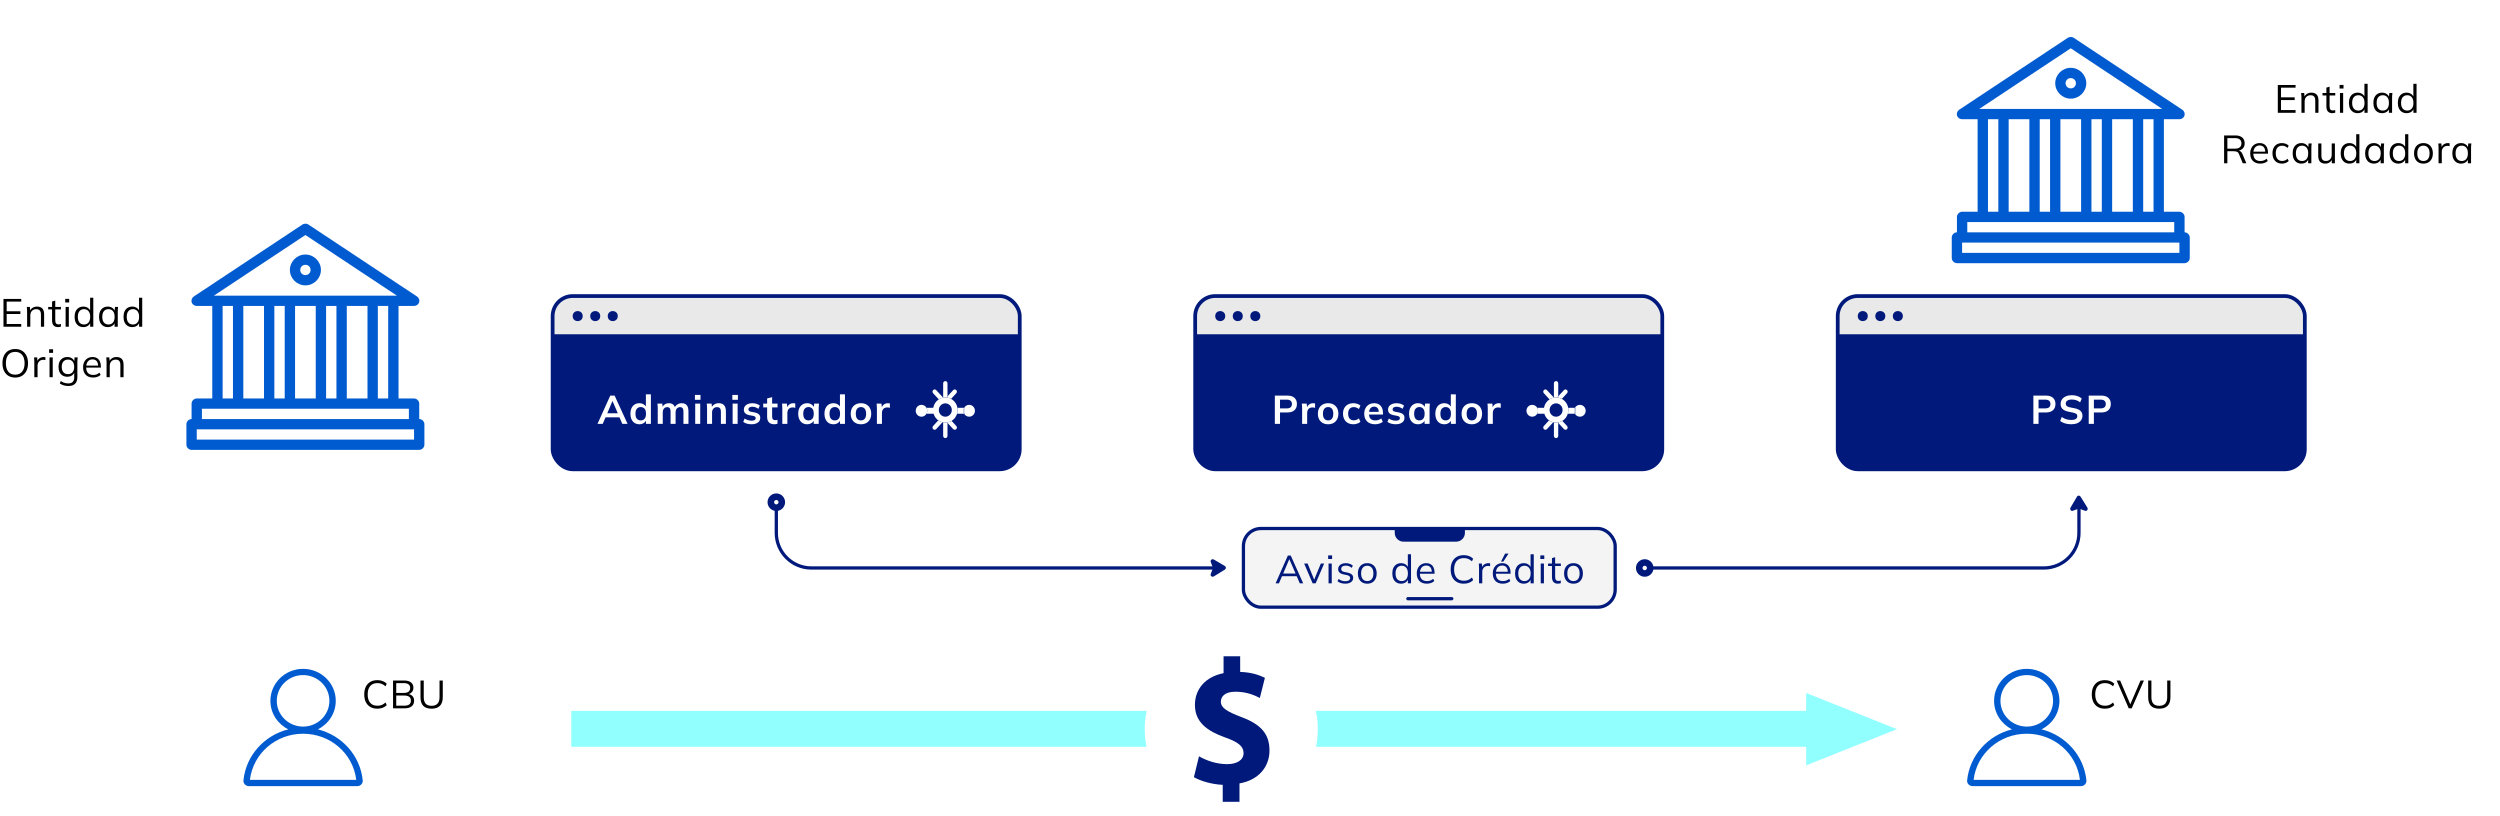 <svg width="1140" height="372" viewBox="0 0 1140 372" fill="none" xmlns="http://www.w3.org/2000/svg">
<path d="M1038.68 51.447V38.757H1046.78V39.981H1040.14V44.391H1046.38V45.633H1040.14V50.205H1046.78V51.447H1038.68ZM1049.46 51.447V44.499C1049.46 44.163 1049.44 43.821 1049.4 43.473C1049.38 43.113 1049.35 42.759 1049.31 42.411H1050.72L1050.9 44.391H1050.68C1050.95 43.695 1051.37 43.167 1051.94 42.807C1052.53 42.435 1053.21 42.249 1053.98 42.249C1055.04 42.249 1055.85 42.537 1056.39 43.113C1056.94 43.677 1057.22 44.571 1057.22 45.795V51.447H1055.76V45.885C1055.76 45.033 1055.58 44.415 1055.24 44.031C1054.9 43.635 1054.37 43.437 1053.65 43.437C1052.81 43.437 1052.15 43.695 1051.65 44.211C1051.16 44.727 1050.92 45.417 1050.92 46.281V51.447H1049.46ZM1063.57 51.609C1062.68 51.609 1062 51.357 1061.53 50.853C1061.07 50.337 1060.83 49.563 1060.83 48.531V43.545H1059.07V42.411H1060.83V39.945L1062.29 39.531V42.411H1064.88V43.545H1062.29V48.369C1062.29 49.089 1062.41 49.605 1062.65 49.917C1062.9 50.217 1063.27 50.367 1063.77 50.367C1063.99 50.367 1064.2 50.349 1064.38 50.313C1064.56 50.265 1064.72 50.211 1064.86 50.151V51.375C1064.7 51.447 1064.49 51.501 1064.25 51.537C1064.02 51.585 1063.8 51.609 1063.57 51.609ZM1067.02 51.447V42.411H1068.48V51.447H1067.02ZM1066.84 40.359V38.721H1068.64V40.359H1066.84ZM1075.09 51.609C1074.29 51.609 1073.6 51.423 1073 51.051C1072.4 50.667 1071.93 50.127 1071.59 49.431C1071.27 48.735 1071.11 47.901 1071.11 46.929C1071.11 45.945 1071.27 45.105 1071.59 44.409C1071.93 43.713 1072.4 43.179 1073 42.807C1073.6 42.435 1074.29 42.249 1075.09 42.249C1075.9 42.249 1076.6 42.453 1077.19 42.861C1077.79 43.269 1078.19 43.821 1078.4 44.517H1078.18V38.199H1079.64V51.447H1078.2V49.287H1078.4C1078.21 50.007 1077.81 50.577 1077.21 50.997C1076.61 51.405 1075.9 51.609 1075.09 51.609ZM1075.39 50.421C1076.24 50.421 1076.93 50.127 1077.44 49.539C1077.96 48.939 1078.22 48.069 1078.22 46.929C1078.22 45.777 1077.96 44.907 1077.44 44.319C1076.93 43.719 1076.24 43.419 1075.39 43.419C1074.54 43.419 1073.86 43.719 1073.34 44.319C1072.84 44.907 1072.58 45.777 1072.58 46.929C1072.58 48.069 1072.84 48.939 1073.34 49.539C1073.86 50.127 1074.54 50.421 1075.39 50.421ZM1086.26 51.609C1085.45 51.609 1084.75 51.423 1084.15 51.051C1083.55 50.667 1083.08 50.127 1082.75 49.431C1082.42 48.735 1082.26 47.901 1082.26 46.929C1082.26 45.945 1082.42 45.105 1082.75 44.409C1083.08 43.713 1083.55 43.179 1084.15 42.807C1084.75 42.435 1085.45 42.249 1086.26 42.249C1087.07 42.249 1087.78 42.459 1088.36 42.879C1088.96 43.287 1089.36 43.845 1089.55 44.553H1089.34L1089.53 42.411H1090.94C1090.9 42.759 1090.87 43.113 1090.83 43.473C1090.81 43.821 1090.79 44.163 1090.79 44.499V51.447H1089.34V49.323H1089.53C1089.34 50.031 1088.95 50.589 1088.35 50.997C1087.75 51.405 1087.05 51.609 1086.26 51.609ZM1086.55 50.421C1087.41 50.421 1088.09 50.127 1088.6 49.539C1089.1 48.939 1089.35 48.069 1089.35 46.929C1089.35 45.777 1089.1 44.907 1088.6 44.319C1088.09 43.719 1087.41 43.419 1086.55 43.419C1085.69 43.419 1085.01 43.719 1084.49 44.319C1083.99 44.907 1083.74 45.777 1083.74 46.929C1083.74 48.069 1083.99 48.939 1084.49 49.539C1085.01 50.127 1085.69 50.421 1086.55 50.421ZM1097.39 51.609C1096.6 51.609 1095.9 51.423 1095.3 51.051C1094.7 50.667 1094.24 50.127 1093.9 49.431C1093.58 48.735 1093.41 47.901 1093.41 46.929C1093.41 45.945 1093.58 45.105 1093.9 44.409C1094.24 43.713 1094.7 43.179 1095.3 42.807C1095.9 42.435 1096.6 42.249 1097.39 42.249C1098.21 42.249 1098.91 42.453 1099.5 42.861C1100.1 43.269 1100.5 43.821 1100.7 44.517H1100.49V38.199H1101.95V51.447H1100.51V49.287H1100.7C1100.51 50.007 1100.12 50.577 1099.52 50.997C1098.92 51.405 1098.21 51.609 1097.39 51.609ZM1097.7 50.421C1098.55 50.421 1099.23 50.127 1099.75 49.539C1100.27 48.939 1100.52 48.069 1100.52 46.929C1100.52 45.777 1100.27 44.907 1099.75 44.319C1099.23 43.719 1098.55 43.419 1097.7 43.419C1096.85 43.419 1096.16 43.719 1095.65 44.319C1095.14 44.907 1094.89 45.777 1094.89 46.929C1094.89 48.069 1095.14 48.939 1095.65 49.539C1096.16 50.127 1096.85 50.421 1097.7 50.421ZM1014.19 74.447V61.757H1019.37C1020.7 61.757 1021.74 62.075 1022.47 62.711C1023.2 63.335 1023.57 64.211 1023.57 65.339C1023.57 66.083 1023.4 66.719 1023.06 67.247C1022.74 67.763 1022.28 68.159 1021.68 68.435C1021.09 68.711 1020.4 68.849 1019.61 68.849L1019.93 68.615H1020.29C1020.78 68.615 1021.22 68.735 1021.6 68.975C1022 69.215 1022.31 69.617 1022.54 70.181L1024.34 74.447H1022.7L1020.97 70.253C1020.77 69.713 1020.46 69.365 1020.06 69.209C1019.65 69.041 1019.14 68.957 1018.53 68.957H1015.68V74.447H1014.19ZM1015.68 67.787H1019.16C1020.12 67.787 1020.84 67.583 1021.33 67.175C1021.84 66.755 1022.09 66.155 1022.09 65.375C1022.09 64.595 1021.84 64.001 1021.33 63.593C1020.84 63.185 1020.12 62.981 1019.16 62.981H1015.68V67.787ZM1030.67 74.609C1029.25 74.609 1028.14 74.201 1027.32 73.385C1026.5 72.557 1026.1 71.411 1026.1 69.947C1026.1 68.999 1026.28 68.177 1026.64 67.481C1027 66.773 1027.5 66.227 1028.15 65.843C1028.8 65.447 1029.54 65.249 1030.38 65.249C1031.21 65.249 1031.9 65.423 1032.47 65.771C1033.03 66.119 1033.46 66.617 1033.76 67.265C1034.06 67.901 1034.21 68.657 1034.21 69.533V70.073H1027.21V69.155H1033.26L1032.95 69.389C1032.95 68.429 1032.74 67.679 1032.31 67.139C1031.87 66.599 1031.23 66.329 1030.38 66.329C1029.48 66.329 1028.78 66.647 1028.27 67.283C1027.77 67.907 1027.52 68.753 1027.52 69.821V69.983C1027.52 71.111 1027.79 71.969 1028.35 72.557C1028.91 73.133 1029.7 73.421 1030.7 73.421C1031.24 73.421 1031.75 73.343 1032.22 73.187C1032.7 73.019 1033.15 72.749 1033.58 72.377L1034.09 73.403C1033.69 73.787 1033.19 74.087 1032.58 74.303C1031.98 74.507 1031.34 74.609 1030.67 74.609ZM1040.6 74.609C1039.72 74.609 1038.94 74.417 1038.28 74.033C1037.63 73.649 1037.13 73.103 1036.77 72.395C1036.42 71.687 1036.25 70.847 1036.25 69.875C1036.25 68.891 1036.43 68.057 1036.79 67.373C1037.15 66.677 1037.65 66.149 1038.3 65.789C1038.96 65.429 1039.73 65.249 1040.6 65.249C1041.18 65.249 1041.74 65.351 1042.28 65.555C1042.83 65.759 1043.29 66.047 1043.65 66.419L1043.12 67.463C1042.76 67.115 1042.37 66.857 1041.94 66.689C1041.52 66.521 1041.1 66.437 1040.69 66.437C1039.76 66.437 1039.03 66.731 1038.52 67.319C1038 67.907 1037.74 68.765 1037.74 69.893C1037.74 71.009 1038 71.873 1038.52 72.485C1039.03 73.097 1039.76 73.403 1040.69 73.403C1041.09 73.403 1041.5 73.325 1041.92 73.169C1042.35 73.013 1042.75 72.755 1043.12 72.395L1043.65 73.421C1043.27 73.805 1042.81 74.099 1042.26 74.303C1041.71 74.507 1041.16 74.609 1040.6 74.609ZM1049.45 74.609C1048.64 74.609 1047.94 74.423 1047.34 74.051C1046.74 73.667 1046.27 73.127 1045.94 72.431C1045.61 71.735 1045.45 70.901 1045.45 69.929C1045.45 68.945 1045.61 68.105 1045.94 67.409C1046.27 66.713 1046.74 66.179 1047.34 65.807C1047.94 65.435 1048.64 65.249 1049.45 65.249C1050.26 65.249 1050.96 65.459 1051.55 65.879C1052.15 66.287 1052.55 66.845 1052.74 67.553H1052.52L1052.72 65.411H1054.13C1054.09 65.759 1054.05 66.113 1054.02 66.473C1053.99 66.821 1053.98 67.163 1053.98 67.499V74.447H1052.52V72.323H1052.72C1052.53 73.031 1052.13 73.589 1051.53 73.997C1050.93 74.405 1050.24 74.609 1049.45 74.609ZM1049.73 73.421C1050.6 73.421 1051.28 73.127 1051.79 72.539C1052.29 71.939 1052.54 71.069 1052.54 69.929C1052.54 68.777 1052.29 67.907 1051.79 67.319C1051.28 66.719 1050.6 66.419 1049.73 66.419C1048.88 66.419 1048.2 66.719 1047.68 67.319C1047.18 67.907 1046.93 68.777 1046.93 69.929C1046.93 71.069 1047.18 71.939 1047.68 72.539C1048.2 73.127 1048.88 73.421 1049.73 73.421ZM1060.35 74.609C1059.28 74.609 1058.47 74.315 1057.92 73.727C1057.38 73.139 1057.11 72.239 1057.11 71.027V65.411H1058.56V70.991C1058.56 71.819 1058.73 72.431 1059.07 72.827C1059.4 73.211 1059.93 73.403 1060.63 73.403C1061.43 73.403 1062.06 73.145 1062.54 72.629C1063.02 72.113 1063.26 71.423 1063.26 70.559V65.411H1064.72V74.447H1063.3V72.413H1063.53C1063.28 73.109 1062.87 73.649 1062.31 74.033C1061.76 74.417 1061.1 74.609 1060.35 74.609ZM1071.33 74.609C1070.54 74.609 1069.84 74.423 1069.24 74.051C1068.64 73.667 1068.17 73.127 1067.84 72.431C1067.51 71.735 1067.35 70.901 1067.35 69.929C1067.35 68.945 1067.51 68.105 1067.84 67.409C1068.17 66.713 1068.64 66.179 1069.24 65.807C1069.84 65.435 1070.54 65.249 1071.33 65.249C1072.15 65.249 1072.85 65.453 1073.44 65.861C1074.04 66.269 1074.44 66.821 1074.64 67.517H1074.43V61.199H1075.88V74.447H1074.44V72.287H1074.64C1074.45 73.007 1074.05 73.577 1073.45 73.997C1072.85 74.405 1072.15 74.609 1071.33 74.609ZM1071.64 73.421C1072.49 73.421 1073.17 73.127 1073.69 72.539C1074.2 71.939 1074.46 71.069 1074.46 69.929C1074.46 68.777 1074.2 67.907 1073.69 67.319C1073.17 66.719 1072.49 66.419 1071.64 66.419C1070.78 66.419 1070.1 66.719 1069.58 67.319C1069.08 67.907 1068.83 68.777 1068.83 69.929C1068.83 71.069 1069.08 71.939 1069.58 72.539C1070.1 73.127 1070.78 73.421 1071.64 73.421ZM1082.5 74.609C1081.7 74.609 1080.99 74.423 1080.39 74.051C1079.79 73.667 1079.33 73.127 1078.99 72.431C1078.67 71.735 1078.5 70.901 1078.5 69.929C1078.5 68.945 1078.67 68.105 1078.99 67.409C1079.33 66.713 1079.79 66.179 1080.39 65.807C1080.99 65.435 1081.7 65.249 1082.5 65.249C1083.32 65.249 1084.02 65.459 1084.61 65.879C1085.21 66.287 1085.6 66.845 1085.79 67.553H1085.58L1085.78 65.411H1087.18C1087.14 65.759 1087.11 66.113 1087.07 66.473C1087.05 66.821 1087.04 67.163 1087.04 67.499V74.447H1085.58V72.323H1085.78C1085.58 73.031 1085.19 73.589 1084.59 73.997C1083.99 74.405 1083.29 74.609 1082.5 74.609ZM1082.79 73.421C1083.65 73.421 1084.34 73.127 1084.84 72.539C1085.34 71.939 1085.6 71.069 1085.6 69.929C1085.6 68.777 1085.34 67.907 1084.84 67.319C1084.34 66.719 1083.65 66.419 1082.79 66.419C1081.94 66.419 1081.25 66.719 1080.74 67.319C1080.23 67.907 1079.98 68.777 1079.98 69.929C1079.98 71.069 1080.23 71.939 1080.74 72.539C1081.25 73.127 1081.94 73.421 1082.79 73.421ZM1093.64 74.609C1092.84 74.609 1092.15 74.423 1091.55 74.051C1090.95 73.667 1090.48 73.127 1090.14 72.431C1089.82 71.735 1089.66 70.901 1089.66 69.929C1089.66 68.945 1089.82 68.105 1090.14 67.409C1090.48 66.713 1090.95 66.179 1091.55 65.807C1092.15 65.435 1092.84 65.249 1093.64 65.249C1094.45 65.249 1095.15 65.453 1095.74 65.861C1096.34 66.269 1096.74 66.821 1096.95 67.517H1096.73V61.199H1098.19V74.447H1096.75V72.287H1096.95C1096.76 73.007 1096.36 73.577 1095.76 73.997C1095.16 74.405 1094.45 74.609 1093.64 74.609ZM1093.94 73.421C1094.79 73.421 1095.48 73.127 1095.99 72.539C1096.51 71.939 1096.77 71.069 1096.77 69.929C1096.77 68.777 1096.51 67.907 1095.99 67.319C1095.48 66.719 1094.79 66.419 1093.94 66.419C1093.09 66.419 1092.41 66.719 1091.89 67.319C1091.39 67.907 1091.13 68.777 1091.13 69.929C1091.13 71.069 1091.39 71.939 1091.89 72.539C1092.41 73.127 1093.09 73.421 1093.94 73.421ZM1105.08 74.609C1104.21 74.609 1103.46 74.423 1102.81 74.051C1102.17 73.667 1101.68 73.127 1101.33 72.431C1100.98 71.723 1100.81 70.889 1100.81 69.929C1100.81 68.957 1100.98 68.123 1101.33 67.427C1101.68 66.731 1102.17 66.197 1102.81 65.825C1103.46 65.441 1104.21 65.249 1105.08 65.249C1105.95 65.249 1106.71 65.441 1107.34 65.825C1107.99 66.197 1108.49 66.731 1108.84 67.427C1109.2 68.123 1109.38 68.957 1109.38 69.929C1109.38 70.889 1109.2 71.723 1108.84 72.431C1108.49 73.127 1107.99 73.667 1107.34 74.051C1106.71 74.423 1105.95 74.609 1105.08 74.609ZM1105.08 73.421C1105.94 73.421 1106.62 73.127 1107.13 72.539C1107.63 71.939 1107.88 71.069 1107.88 69.929C1107.88 68.777 1107.63 67.907 1107.11 67.319C1106.61 66.719 1105.93 66.419 1105.08 66.419C1104.22 66.419 1103.55 66.719 1103.04 67.319C1102.54 67.907 1102.29 68.777 1102.29 69.929C1102.29 71.069 1102.54 71.939 1103.04 72.539C1103.55 73.127 1104.22 73.421 1105.08 73.421ZM1111.98 74.447V67.589C1111.98 67.229 1111.96 66.863 1111.94 66.491C1111.93 66.119 1111.9 65.759 1111.87 65.411H1113.27L1113.45 67.607L1113.2 67.625C1113.32 67.085 1113.53 66.641 1113.83 66.293C1114.13 65.945 1114.48 65.687 1114.89 65.519C1115.3 65.339 1115.73 65.249 1116.17 65.249C1116.35 65.249 1116.51 65.255 1116.64 65.267C1116.78 65.279 1116.91 65.309 1117.03 65.357L1117.02 66.653C1116.84 66.593 1116.67 66.557 1116.51 66.545C1116.37 66.521 1116.2 66.509 1116.01 66.509C1115.48 66.509 1115.02 66.635 1114.62 66.887C1114.24 67.139 1113.94 67.463 1113.74 67.859C1113.55 68.255 1113.45 68.675 1113.45 69.119V74.447H1111.98ZM1122.26 74.609C1121.46 74.609 1120.75 74.423 1120.15 74.051C1119.55 73.667 1119.09 73.127 1118.75 72.431C1118.43 71.735 1118.26 70.901 1118.26 69.929C1118.26 68.945 1118.43 68.105 1118.75 67.409C1119.09 66.713 1119.55 66.179 1120.15 65.807C1120.75 65.435 1121.46 65.249 1122.26 65.249C1123.08 65.249 1123.78 65.459 1124.37 65.879C1124.97 66.287 1125.36 66.845 1125.55 67.553H1125.34L1125.54 65.411H1126.94C1126.9 65.759 1126.87 66.113 1126.83 66.473C1126.81 66.821 1126.8 67.163 1126.8 67.499V74.447H1125.34V72.323H1125.54C1125.34 73.031 1124.95 73.589 1124.35 73.997C1123.75 74.405 1123.05 74.609 1122.26 74.609ZM1122.55 73.421C1123.41 73.421 1124.1 73.127 1124.6 72.539C1125.1 71.939 1125.36 71.069 1125.36 69.929C1125.36 68.777 1125.1 67.907 1124.6 67.319C1124.1 66.719 1123.41 66.419 1122.55 66.419C1121.7 66.419 1121.01 66.719 1120.5 67.319C1119.99 67.907 1119.74 68.777 1119.74 69.929C1119.74 71.069 1119.99 71.939 1120.5 72.539C1121.01 73.127 1121.7 73.421 1122.55 73.421Z" fill="black"/>
<path d="M1.584 149V136.31H9.684V137.534H3.042V141.944H9.288V143.186H3.042V147.758H9.684V149H1.584ZM12.364 149V142.052C12.364 141.716 12.346 141.374 12.31 141.026C12.286 140.666 12.256 140.312 12.22 139.964H13.624L13.804 141.944H13.588C13.852 141.248 14.272 140.72 14.848 140.36C15.436 139.988 16.114 139.802 16.882 139.802C17.95 139.802 18.754 140.09 19.294 140.666C19.846 141.23 20.122 142.124 20.122 143.348V149H18.664V143.438C18.664 142.586 18.49 141.968 18.142 141.584C17.806 141.188 17.278 140.99 16.558 140.99C15.718 140.99 15.052 141.248 14.56 141.764C14.068 142.28 13.822 142.97 13.822 143.834V149H12.364ZM26.475 149.162C25.587 149.162 24.909 148.91 24.441 148.406C23.973 147.89 23.739 147.116 23.739 146.084V141.098H21.975V139.964H23.739V137.498L25.197 137.084V139.964H27.789V141.098H25.197V145.922C25.197 146.642 25.317 147.158 25.557 147.47C25.809 147.77 26.181 147.92 26.673 147.92C26.901 147.92 27.105 147.902 27.285 147.866C27.465 147.818 27.627 147.764 27.771 147.704V148.928C27.603 149 27.399 149.054 27.159 149.09C26.931 149.138 26.703 149.162 26.475 149.162ZM29.924 149V139.964H31.382V149H29.924ZM29.744 137.912V136.274H31.544V137.912H29.744ZM37.993 149.162C37.201 149.162 36.505 148.976 35.905 148.604C35.305 148.22 34.837 147.68 34.501 146.984C34.177 146.288 34.015 145.454 34.015 144.482C34.015 143.498 34.177 142.658 34.501 141.962C34.837 141.266 35.305 140.732 35.905 140.36C36.505 139.988 37.201 139.802 37.993 139.802C38.809 139.802 39.511 140.006 40.099 140.414C40.699 140.822 41.101 141.374 41.305 142.07H41.089V135.752H42.547V149H41.107V146.84H41.305C41.113 147.56 40.717 148.13 40.117 148.55C39.517 148.958 38.809 149.162 37.993 149.162ZM38.299 147.974C39.151 147.974 39.835 147.68 40.351 147.092C40.867 146.492 41.125 145.622 41.125 144.482C41.125 143.33 40.867 142.46 40.351 141.872C39.835 141.272 39.151 140.972 38.299 140.972C37.447 140.972 36.763 141.272 36.247 141.872C35.743 142.46 35.491 143.33 35.491 144.482C35.491 145.622 35.743 146.492 36.247 147.092C36.763 147.68 37.447 147.974 38.299 147.974ZM49.164 149.162C48.36 149.162 47.658 148.976 47.058 148.604C46.458 148.22 45.99 147.68 45.654 146.984C45.33 146.288 45.168 145.454 45.168 144.482C45.168 143.498 45.33 142.658 45.654 141.962C45.99 141.266 46.458 140.732 47.058 140.36C47.658 139.988 48.36 139.802 49.164 139.802C49.98 139.802 50.682 140.012 51.27 140.432C51.87 140.84 52.266 141.398 52.458 142.106H52.242L52.44 139.964H53.844C53.808 140.312 53.772 140.666 53.736 141.026C53.712 141.374 53.7 141.716 53.7 142.052V149H52.242V146.876H52.44C52.248 147.584 51.852 148.142 51.252 148.55C50.652 148.958 49.956 149.162 49.164 149.162ZM49.452 147.974C50.316 147.974 51 147.68 51.504 147.092C52.008 146.492 52.26 145.622 52.26 144.482C52.26 143.33 52.008 142.46 51.504 141.872C51 141.272 50.316 140.972 49.452 140.972C48.6 140.972 47.916 141.272 47.4 141.872C46.896 142.46 46.644 143.33 46.644 144.482C46.644 145.622 46.896 146.492 47.4 147.092C47.916 147.68 48.6 147.974 49.452 147.974ZM60.299 149.162C59.507 149.162 58.811 148.976 58.211 148.604C57.611 148.22 57.143 147.68 56.807 146.984C56.483 146.288 56.321 145.454 56.321 144.482C56.321 143.498 56.483 142.658 56.807 141.962C57.143 141.266 57.611 140.732 58.211 140.36C58.811 139.988 59.507 139.802 60.299 139.802C61.115 139.802 61.817 140.006 62.405 140.414C63.005 140.822 63.407 141.374 63.611 142.07H63.395V135.752H64.853V149H63.413V146.84H63.611C63.419 147.56 63.023 148.13 62.423 148.55C61.823 148.958 61.115 149.162 60.299 149.162ZM60.605 147.974C61.457 147.974 62.141 147.68 62.657 147.092C63.173 146.492 63.431 145.622 63.431 144.482C63.431 143.33 63.173 142.46 62.657 141.872C62.141 141.272 61.457 140.972 60.605 140.972C59.753 140.972 59.069 141.272 58.553 141.872C58.049 142.46 57.797 143.33 57.797 144.482C57.797 145.622 58.049 146.492 58.553 147.092C59.069 147.68 59.753 147.974 60.605 147.974ZM1.116 165.646C1.116 164.302 1.344 163.15 1.8 162.19C2.268 161.218 2.934 160.468 3.798 159.94C4.674 159.412 5.724 159.148 6.948 159.148C8.136 159.148 9.168 159.412 10.044 159.94C10.92 160.468 11.592 161.218 12.06 162.19C12.54 163.15 12.78 164.296 12.78 165.628C12.78 166.972 12.54 168.13 12.06 169.102C11.58 170.074 10.902 170.83 10.026 171.37C9.162 171.898 8.136 172.162 6.948 172.162C5.724 172.162 4.68 171.898 3.816 171.37C2.952 170.83 2.286 170.074 1.818 169.102C1.35 168.13 1.116 166.978 1.116 165.646ZM2.682 165.646C2.682 167.278 3.042 168.556 3.762 169.48C4.482 170.392 5.544 170.848 6.948 170.848C8.292 170.848 9.336 170.392 10.08 169.48C10.836 168.556 11.214 167.278 11.214 165.646C11.214 164.002 10.842 162.73 10.098 161.83C9.354 160.918 8.304 160.462 6.948 160.462C5.544 160.462 4.482 160.918 3.762 161.83C3.042 162.73 2.682 164.002 2.682 165.646ZM15.65 172V165.142C15.65 164.782 15.638 164.416 15.614 164.044C15.602 163.672 15.578 163.312 15.542 162.964H16.946L17.126 165.16L16.874 165.178C16.994 164.638 17.204 164.194 17.504 163.846C17.804 163.498 18.158 163.24 18.566 163.072C18.974 162.892 19.4 162.802 19.844 162.802C20.024 162.802 20.18 162.808 20.312 162.82C20.456 162.832 20.588 162.862 20.708 162.91L20.69 164.206C20.51 164.146 20.342 164.11 20.186 164.098C20.042 164.074 19.874 164.062 19.682 164.062C19.154 164.062 18.692 164.188 18.296 164.44C17.912 164.692 17.618 165.016 17.414 165.412C17.222 165.808 17.126 166.228 17.126 166.672V172H15.65ZM22.585 172V162.964H24.043V172H22.585ZM22.405 160.912V159.274H24.205V160.912H22.405ZM31.212 176.014C30.432 176.014 29.712 175.918 29.052 175.726C28.392 175.534 27.798 175.24 27.27 174.844L27.702 173.746C28.074 174.01 28.44 174.22 28.8 174.376C29.16 174.532 29.532 174.646 29.916 174.718C30.3 174.802 30.708 174.844 31.14 174.844C32.028 174.844 32.7 174.61 33.156 174.142C33.612 173.674 33.84 173.008 33.84 172.144V169.498H34.02C33.828 170.206 33.432 170.77 32.832 171.19C32.232 171.598 31.53 171.802 30.726 171.802C29.898 171.802 29.178 171.622 28.566 171.262C27.966 170.89 27.498 170.368 27.162 169.696C26.838 169.012 26.676 168.208 26.676 167.284C26.676 166.372 26.838 165.58 27.162 164.908C27.498 164.236 27.966 163.72 28.566 163.36C29.178 162.988 29.898 162.802 30.726 162.802C31.542 162.802 32.244 163.006 32.832 163.414C33.432 163.822 33.828 164.386 34.02 165.106L33.84 164.926L34.002 162.964H35.424C35.376 163.312 35.34 163.666 35.316 164.026C35.292 164.374 35.28 164.716 35.28 165.052V171.946C35.28 173.29 34.932 174.304 34.236 174.988C33.552 175.672 32.544 176.014 31.212 176.014ZM30.996 170.614C31.872 170.614 32.562 170.326 33.066 169.75C33.57 169.162 33.822 168.34 33.822 167.284C33.822 166.228 33.57 165.412 33.066 164.836C32.562 164.26 31.872 163.972 30.996 163.972C30.132 163.972 29.442 164.26 28.926 164.836C28.41 165.412 28.152 166.228 28.152 167.284C28.152 168.34 28.41 169.162 28.926 169.75C29.442 170.326 30.132 170.614 30.996 170.614ZM42.454 172.162C41.038 172.162 39.922 171.754 39.106 170.938C38.29 170.11 37.882 168.964 37.882 167.5C37.882 166.552 38.062 165.73 38.422 165.034C38.782 164.326 39.286 163.78 39.934 163.396C40.582 163 41.326 162.802 42.166 162.802C42.994 162.802 43.69 162.976 44.254 163.324C44.818 163.672 45.25 164.17 45.55 164.818C45.85 165.454 46 166.21 46 167.086V167.626H38.998V166.708H45.046L44.74 166.942C44.74 165.982 44.524 165.232 44.092 164.692C43.66 164.152 43.018 163.882 42.166 163.882C41.266 163.882 40.564 164.2 40.06 164.836C39.556 165.46 39.304 166.306 39.304 167.374V167.536C39.304 168.664 39.58 169.522 40.132 170.11C40.696 170.686 41.482 170.974 42.49 170.974C43.03 170.974 43.534 170.896 44.002 170.74C44.482 170.572 44.938 170.302 45.37 169.93L45.874 170.956C45.478 171.34 44.974 171.64 44.362 171.856C43.762 172.06 43.126 172.162 42.454 172.162ZM48.591 172V165.052C48.591 164.716 48.573 164.374 48.537 164.026C48.513 163.666 48.483 163.312 48.447 162.964H49.851L50.031 164.944H49.815C50.079 164.248 50.499 163.72 51.075 163.36C51.663 162.988 52.341 162.802 53.109 162.802C54.177 162.802 54.981 163.09 55.521 163.666C56.073 164.23 56.349 165.124 56.349 166.348V172H54.891V166.438C54.891 165.586 54.717 164.968 54.369 164.584C54.033 164.188 53.505 163.99 52.785 163.99C51.945 163.99 51.279 164.248 50.787 164.764C50.295 165.28 50.049 165.97 50.049 166.834V172H48.591Z" fill="black"/>
<path d="M139.264 102C138.677 102.034 138.257 102.161 137.937 102.366L88.391 135.186C87.528 135.731 87.098 136.887 87.396 137.86C87.695 138.832 88.696 139.534 89.719 139.508H96.796V181.704H89.719C88.483 181.704 87.359 182.821 87.359 184.048V191.081C86.124 191.081 85 192.198 85 193.425V202.802C85 204.03 86.124 205.146 87.359 205.146H191.169C192.404 205.146 193.528 204.03 193.528 202.802V193.425C193.528 192.198 192.404 191.081 191.169 191.081V184.048C191.169 182.821 190.045 181.704 188.809 181.704H181.731V139.508H188.809C189.832 139.535 190.833 138.832 191.132 137.86C191.43 136.887 191 135.731 190.137 135.186L140.591 102.366C140.128 102.065 139.77 101.997 139.264 102ZM139.264 107.165L180.994 134.819H97.534L139.264 107.165ZM139.264 116.065C135.383 116.065 132.186 119.242 132.186 123.098C132.186 126.954 135.383 130.131 139.264 130.131C143.145 130.131 146.342 126.954 146.342 123.098C146.342 119.242 143.145 116.065 139.264 116.065ZM139.264 120.754C140.595 120.754 141.623 121.776 141.623 123.098C141.623 124.421 140.595 125.442 139.264 125.442C137.933 125.442 136.905 124.421 136.905 123.098C136.905 121.776 137.933 120.754 139.264 120.754ZM101.515 139.508H106.234V181.704H101.515V139.508ZM110.952 139.508H120.39V181.704H110.952V139.508ZM125.108 139.508H129.827V181.704H125.108V139.508ZM134.545 139.508H143.983V181.704H134.545V139.508ZM148.701 139.508H153.42V181.704H148.701V139.508ZM158.138 139.508H167.576V181.704H158.138V139.508ZM172.294 139.508H177.013V181.704H172.294V139.508ZM92.078 186.393H186.45V191.081H92.078V186.393ZM89.719 195.77H188.809V200.458H89.719V195.77Z" fill="#005BD0"/>
<path d="M944.264 16.858C943.677 16.892 943.257 17.018 942.937 17.224L893.392 50.043C892.528 50.589 892.098 51.745 892.396 52.717C892.695 53.689 893.696 54.392 894.719 54.365H901.797V96.561H894.719C893.483 96.562 892.359 97.678 892.359 98.906V105.938C891.124 105.939 890 107.055 890 108.283V117.66C890 118.887 891.124 120.004 892.359 120.004H996.169C997.404 120.004 998.528 118.887 998.528 117.66V108.283C998.528 107.055 997.404 105.939 996.169 105.938V98.906C996.169 97.678 995.045 96.562 993.809 96.561H986.731V54.365H993.809C994.832 54.392 995.833 53.689 996.132 52.717C996.43 51.745 996 50.589 995.137 50.043L945.591 17.224C945.128 16.922 944.77 16.855 944.264 16.858ZM944.264 22.022L985.994 49.677H902.534L944.264 22.022ZM944.264 30.923C940.383 30.923 937.186 34.099 937.186 37.956C937.186 41.812 940.383 44.988 944.264 44.988C948.145 44.988 951.342 41.812 951.342 37.956C951.342 34.099 948.145 30.923 944.264 30.923ZM944.264 35.611C945.595 35.611 946.623 36.633 946.623 37.956C946.623 39.278 945.595 40.3 944.264 40.3C942.933 40.3 941.905 39.278 941.905 37.956C941.905 36.633 942.933 35.611 944.264 35.611ZM906.515 54.365H911.234V96.561H906.515V54.365ZM915.952 54.365H925.39V96.561H915.952V54.365ZM930.108 54.365H934.827V96.561H930.108V54.365ZM939.545 54.365H948.983V96.561H939.545V54.365ZM953.701 54.365H958.42V96.561H953.701V54.365ZM963.138 54.365H972.576V96.561H963.138V54.365ZM977.294 54.365H982.013V96.561H977.294V54.365ZM897.078 101.25H991.45V105.938H897.078V101.25ZM894.719 110.627H993.809V115.315H894.719V110.627Z" fill="#005BD0"/>
<path d="M865 332.5L823.609 316V324.146L260.5 324.146V340.549L823.609 340.549V349L865 332.5Z" fill="#92FFFF"/>
<circle cx="561.465" cy="332.465" r="39.465" fill="white"/>
<path d="M557.561 365.613V357.887C552.384 357.645 547.362 356.095 544.423 354.39L546.743 344.87C549.989 346.743 554.548 348.451 559.572 348.451C564.056 348.451 567.068 346.578 567.068 343.408C567.068 340.318 564.594 338.361 558.797 336.329C550.527 333.397 544.886 329.334 544.886 321.445C544.886 314.206 549.677 308.593 557.945 306.964V299.243H565.518V306.396C570.616 306.562 574.095 307.781 576.799 309.082L574.482 318.274C572.545 317.296 568.915 315.423 563.349 315.423C558.325 315.423 556.703 317.787 556.703 320.056C556.703 322.662 559.407 324.452 566.053 326.975C575.249 330.395 578.884 334.868 578.884 342.266C578.884 349.505 574.088 355.688 565.204 357.233V365.615L557.561 365.613Z" fill="#00197B"/>
<path d="M172.089 323.162C170.817 323.162 169.737 322.898 168.849 322.37C167.961 321.842 167.277 321.092 166.797 320.12C166.329 319.148 166.095 317.99 166.095 316.646C166.095 315.302 166.329 314.15 166.797 313.19C167.277 312.218 167.961 311.468 168.849 310.94C169.737 310.412 170.817 310.148 172.089 310.148C172.989 310.148 173.793 310.286 174.501 310.562C175.209 310.838 175.827 311.24 176.355 311.768L175.797 312.956C175.221 312.452 174.651 312.086 174.087 311.858C173.523 311.618 172.863 311.498 172.107 311.498C170.655 311.498 169.551 311.948 168.795 312.848C168.039 313.748 167.661 315.014 167.661 316.646C167.661 318.278 168.039 319.55 168.795 320.462C169.551 321.362 170.655 321.812 172.107 321.812C172.863 321.812 173.523 321.698 174.087 321.47C174.651 321.23 175.221 320.852 175.797 320.336L176.355 321.542C175.827 322.058 175.209 322.46 174.501 322.748C173.793 323.024 172.989 323.162 172.089 323.162ZM179.227 323V310.31H184.303C185.647 310.31 186.685 310.598 187.417 311.174C188.149 311.75 188.515 312.566 188.515 313.622C188.515 314.414 188.275 315.074 187.795 315.602C187.327 316.13 186.673 316.478 185.833 316.646V316.394C186.769 316.502 187.501 316.826 188.029 317.366C188.569 317.894 188.839 318.608 188.839 319.508C188.839 320.636 188.461 321.5 187.705 322.1C186.961 322.7 185.905 323 184.537 323H179.227ZM180.685 321.794H184.393C185.305 321.794 186.025 321.62 186.553 321.272C187.093 320.912 187.363 320.318 187.363 319.49C187.363 318.65 187.093 318.056 186.553 317.708C186.025 317.348 185.305 317.168 184.393 317.168H180.685V321.794ZM180.685 315.98H184.087C185.071 315.98 185.809 315.788 186.301 315.404C186.793 315.02 187.039 314.468 187.039 313.748C187.039 313.004 186.793 312.446 186.301 312.074C185.809 311.69 185.071 311.498 184.087 311.498H180.685V315.98ZM196.826 323.162C195.11 323.162 193.832 322.724 192.992 321.848C192.164 320.972 191.75 319.682 191.75 317.978V310.31H193.226V317.906C193.226 319.214 193.514 320.198 194.09 320.858C194.666 321.518 195.578 321.848 196.826 321.848C198.002 321.848 198.896 321.518 199.508 320.858C200.12 320.198 200.426 319.214 200.426 317.906V310.31H201.902V317.978C201.902 319.682 201.47 320.972 200.606 321.848C199.754 322.724 198.494 323.162 196.826 323.162Z" fill="black"/>
<path fill-rule="evenodd" clip-rule="evenodd" d="M113.959 355.632C115.408 343.596 125.744 334.581 138.206 334.581C150.67 334.581 161.005 343.596 162.455 355.632H113.959ZM126.209 319.584C126.209 313.109 131.591 307.843 138.206 307.843C144.823 307.843 150.205 313.109 150.205 319.584C150.205 326.058 144.823 331.325 138.206 331.325C131.591 331.325 126.209 326.058 126.209 319.584ZM144.939 332.583C149.784 330.175 153.11 325.266 153.11 319.584C153.11 311.53 146.438 305 138.206 305C129.975 305 123.303 311.53 123.303 319.584C123.303 325.266 126.63 330.175 131.475 332.583C120.481 335.314 112.134 344.541 111.011 355.86C110.872 357.267 112.046 358.475 113.491 358.475H162.923C164.368 358.475 165.542 357.267 165.402 355.86C164.279 344.541 155.933 335.314 144.939 332.583Z" fill="#005BD0"/>
<path d="M959.852 323.162C958.58 323.162 957.5 322.898 956.612 322.37C955.724 321.842 955.04 321.092 954.56 320.12C954.092 319.148 953.858 317.99 953.858 316.646C953.858 315.302 954.092 314.15 954.56 313.19C955.04 312.218 955.724 311.468 956.612 310.94C957.5 310.412 958.58 310.148 959.852 310.148C960.752 310.148 961.556 310.286 962.264 310.562C962.972 310.838 963.59 311.24 964.118 311.768L963.56 312.956C962.984 312.452 962.414 312.086 961.85 311.858C961.286 311.618 960.626 311.498 959.87 311.498C958.418 311.498 957.314 311.948 956.558 312.848C955.802 313.748 955.424 315.014 955.424 316.646C955.424 318.278 955.802 319.55 956.558 320.462C957.314 321.362 958.418 321.812 959.87 321.812C960.626 321.812 961.286 321.698 961.85 321.47C962.414 321.23 962.984 320.852 963.56 320.336L964.118 321.542C963.59 322.058 962.972 322.46 962.264 322.748C961.556 323.024 960.752 323.162 959.852 323.162ZM970.706 323L965.18 310.31H966.782L971.696 321.812H971.138L976.088 310.31H977.636L972.074 323H970.706ZM984.642 323.162C982.926 323.162 981.648 322.724 980.808 321.848C979.98 320.972 979.566 319.682 979.566 317.978V310.31H981.042V317.906C981.042 319.214 981.33 320.198 981.906 320.858C982.482 321.518 983.394 321.848 984.642 321.848C985.818 321.848 986.712 321.518 987.324 320.858C987.936 320.198 988.242 319.214 988.242 317.906V310.31H989.718V317.978C989.718 319.682 989.286 320.972 988.422 321.848C987.57 322.724 986.31 323.162 984.642 323.162Z" fill="black"/>
<path fill-rule="evenodd" clip-rule="evenodd" d="M899.959 355.632C901.408 343.596 911.744 334.581 924.206 334.581C936.67 334.581 947.005 343.596 948.455 355.632H899.959ZM912.209 319.584C912.209 313.109 917.591 307.843 924.206 307.843C930.823 307.843 936.205 313.109 936.205 319.584C936.205 326.058 930.823 331.325 924.206 331.325C917.591 331.325 912.209 326.058 912.209 319.584ZM930.939 332.583C935.784 330.175 939.11 325.266 939.11 319.584C939.11 311.53 932.438 305 924.206 305C915.975 305 909.303 311.53 909.303 319.584C909.303 325.266 912.63 330.175 917.475 332.583C906.481 335.314 898.134 344.541 897.011 355.86C896.872 357.267 898.046 358.475 899.491 358.475H948.923C950.368 358.475 951.542 357.267 951.402 355.86C950.279 344.541 941.933 335.314 930.939 332.583Z" fill="#005BD0"/>
<g clip-path="url(#clip0_1794_9277)">
<g filter="url(#filter0_b_1794_9277)">
<rect width="213" height="18.279" transform="translate(838 135)" fill="#1F2024" fill-opacity="0.1"/>
<circle cx="849.424" cy="144.139" r="2.285" fill="#00197B"/>
<circle cx="857.422" cy="144.139" r="2.285" fill="#00197B"/>
<circle cx="865.418" cy="144.139" r="2.285" fill="#00197B"/>
</g>
<path d="M838 153.279H1051" stroke="#00197B" stroke-width="1.714" stroke-linecap="round"/>
<rect width="213" height="67" transform="translate(838 153.279)" fill="#00197B"/>
<path d="M927.221 193.279V180.392H932.943C934.356 180.392 935.435 180.734 936.178 181.416C936.921 182.098 937.293 183.037 937.293 184.231C937.293 185.413 936.921 186.351 936.178 187.046C935.435 187.741 934.356 188.088 932.943 188.088H929.579V193.279H927.221ZM929.579 186.223H932.668C933.448 186.223 934.033 186.053 934.423 185.712C934.813 185.358 935.008 184.865 935.008 184.231C935.008 183.597 934.813 183.11 934.423 182.769C934.033 182.415 933.448 182.239 932.668 182.239H929.579V186.223ZM944.532 193.462C943.496 193.462 942.539 193.334 941.662 193.078C940.797 192.81 940.053 192.444 939.432 191.981L940.163 190.135C940.577 190.428 941.01 190.677 941.461 190.885C941.912 191.079 942.393 191.232 942.905 191.341C943.417 191.439 943.959 191.488 944.532 191.488C945.494 191.488 946.189 191.329 946.616 191.012C947.042 190.696 947.255 190.281 947.255 189.769C947.255 189.319 947.109 188.977 946.817 188.746C946.524 188.502 946 188.301 945.245 188.143L943.179 187.722C941.997 187.479 941.114 187.07 940.529 186.498C939.944 185.925 939.651 185.157 939.651 184.194C939.651 183.39 939.864 182.689 940.291 182.092C940.717 181.495 941.315 181.032 942.082 180.703C942.85 180.374 943.746 180.21 944.769 180.21C945.683 180.21 946.53 180.344 947.31 180.612C948.09 180.868 948.742 181.239 949.266 181.727L948.535 183.482C948.011 183.043 947.438 182.72 946.817 182.513C946.195 182.293 945.5 182.184 944.733 182.184C943.868 182.184 943.191 182.354 942.704 182.696C942.229 183.025 941.991 183.482 941.991 184.066C941.991 184.517 942.137 184.877 942.43 185.145C942.734 185.413 943.246 185.62 943.965 185.766L946.012 186.169C947.231 186.412 948.133 186.814 948.718 187.375C949.303 187.923 949.595 188.667 949.595 189.605C949.595 190.373 949.388 191.049 948.973 191.634C948.559 192.207 947.974 192.658 947.219 192.987C946.463 193.303 945.568 193.462 944.532 193.462ZM952.456 193.279V180.392H958.177C959.591 180.392 960.67 180.734 961.413 181.416C962.156 182.098 962.528 183.037 962.528 184.231C962.528 185.413 962.156 186.351 961.413 187.046C960.67 187.741 959.591 188.088 958.177 188.088H954.814V193.279H952.456ZM954.814 186.223H957.903C958.683 186.223 959.268 186.053 959.658 185.712C960.048 185.358 960.243 184.865 960.243 184.231C960.243 183.597 960.048 183.11 959.658 182.769C959.268 182.415 958.683 182.239 957.903 182.239H954.814V186.223Z" fill="white"/>
</g>
<rect x="838" y="135" width="213" height="79" rx="9.139" stroke="#00197B" stroke-width="1.714"/>
<g clip-path="url(#clip1_1794_9277)">
<g filter="url(#filter1_b_1794_9277)">
<rect width="213" height="18.279" transform="translate(252 135)" fill="#1F2024" fill-opacity="0.1"/>
<circle cx="263.425" cy="144.139" r="2.285" fill="#00197B"/>
<circle cx="271.422" cy="144.139" r="2.285" fill="#00197B"/>
<circle cx="279.418" cy="144.139" r="2.285" fill="#00197B"/>
</g>
<path d="M252 153.279H465" stroke="#00197B" stroke-width="1.714" stroke-linecap="round"/>
<rect width="213" height="67" transform="translate(252 153.279)" fill="#00197B"/>
<path d="M272.456 193.279L278.287 180.392H280.261L286.166 193.279H283.771L282.199 189.66L283.15 190.3H275.418L276.405 189.66L274.833 193.279H272.456ZM279.256 182.915L276.679 189.02L276.204 188.453H282.345L281.961 189.02L279.329 182.915H279.256ZM291.542 193.462C290.737 193.462 290.025 193.273 289.403 192.895C288.794 192.505 288.319 191.951 287.977 191.232C287.636 190.513 287.466 189.654 287.466 188.654C287.466 187.655 287.636 186.802 287.977 186.095C288.319 185.376 288.794 184.828 289.403 184.45C290.025 184.06 290.737 183.865 291.542 183.865C292.309 183.865 292.986 184.054 293.571 184.432C294.168 184.798 294.564 185.297 294.759 185.931H294.521V179.826H296.806V193.279H294.558V191.323H294.777C294.582 191.981 294.186 192.505 293.589 192.895C293.004 193.273 292.322 193.462 291.542 193.462ZM292.181 191.707C292.9 191.707 293.479 191.457 293.918 190.958C294.357 190.446 294.576 189.678 294.576 188.654C294.576 187.631 294.357 186.869 293.918 186.37C293.479 185.87 292.9 185.62 292.181 185.62C291.463 185.62 290.878 185.87 290.427 186.37C289.988 186.869 289.769 187.631 289.769 188.654C289.769 189.678 289.988 190.446 290.427 190.958C290.878 191.457 291.463 191.707 292.181 191.707ZM299.934 193.279V186.351C299.934 185.974 299.922 185.59 299.897 185.2C299.873 184.81 299.836 184.426 299.788 184.048H301.999L302.182 185.876H301.963C302.219 185.242 302.609 184.749 303.133 184.395C303.669 184.042 304.303 183.865 305.034 183.865C305.765 183.865 306.368 184.042 306.843 184.395C307.331 184.737 307.672 185.273 307.867 186.004H307.574C307.83 185.346 308.251 184.828 308.836 184.45C309.421 184.06 310.091 183.865 310.846 183.865C311.882 183.865 312.656 184.17 313.168 184.779C313.68 185.389 313.936 186.339 313.936 187.631V193.279H311.651V187.722C311.651 186.991 311.529 186.467 311.285 186.15C311.041 185.821 310.651 185.657 310.115 185.657C309.482 185.657 308.982 185.882 308.616 186.333C308.251 186.772 308.068 187.369 308.068 188.124V193.279H305.783V187.722C305.783 186.991 305.661 186.467 305.418 186.15C305.174 185.821 304.784 185.657 304.248 185.657C303.614 185.657 303.114 185.882 302.749 186.333C302.395 186.772 302.219 187.369 302.219 188.124V193.279H299.934ZM317.014 193.279V184.048H319.299V193.279H317.014ZM316.886 182.312V180.082H319.427V182.312H316.886ZM322.42 193.279V186.351C322.42 185.974 322.408 185.59 322.383 185.2C322.359 184.81 322.322 184.426 322.274 184.048H324.485L324.668 185.876H324.449C324.741 185.23 325.174 184.737 325.747 184.395C326.319 184.042 326.983 183.865 327.739 183.865C328.824 183.865 329.64 184.17 330.188 184.779C330.737 185.389 331.011 186.339 331.011 187.631V193.279H328.726V187.741C328.726 186.997 328.58 186.467 328.287 186.15C328.007 185.821 327.581 185.657 327.008 185.657C326.301 185.657 325.741 185.876 325.326 186.315C324.912 186.753 324.705 187.338 324.705 188.07V193.279H322.42ZM334.073 193.279V184.048H336.358V193.279H334.073ZM333.945 182.312V180.082H336.486V182.312H333.945ZM342.769 193.462C341.977 193.462 341.246 193.37 340.576 193.188C339.918 192.993 339.363 192.725 338.913 192.383L339.552 190.848C340.015 191.165 340.527 191.409 341.088 191.579C341.648 191.75 342.215 191.835 342.788 191.835C343.397 191.835 343.848 191.731 344.14 191.524C344.445 191.317 344.597 191.037 344.597 190.683C344.597 190.403 344.5 190.184 344.305 190.025C344.122 189.855 343.824 189.727 343.409 189.642L341.581 189.294C340.801 189.124 340.204 188.831 339.79 188.417C339.388 188.003 339.187 187.46 339.187 186.79C339.187 186.217 339.339 185.712 339.644 185.273C339.961 184.834 340.405 184.493 340.978 184.249C341.563 183.993 342.245 183.865 343.025 183.865C343.708 183.865 344.348 183.957 344.945 184.14C345.554 184.322 346.066 184.597 346.48 184.962L345.822 186.443C345.444 186.138 345.012 185.9 344.524 185.73C344.037 185.559 343.562 185.474 343.098 185.474C342.465 185.474 342.002 185.59 341.709 185.821C341.417 186.041 341.271 186.327 341.271 186.68C341.271 186.948 341.356 187.174 341.526 187.357C341.709 187.527 341.99 187.655 342.367 187.741L344.195 188.088C345.012 188.246 345.627 188.527 346.041 188.929C346.468 189.319 346.681 189.855 346.681 190.537C346.681 191.147 346.517 191.671 346.188 192.109C345.859 192.548 345.402 192.883 344.817 193.115C344.232 193.346 343.549 193.462 342.769 193.462ZM353.135 193.462C352.039 193.462 351.21 193.175 350.649 192.603C350.089 192.03 349.809 191.171 349.809 190.025V185.766H348.035V184.048H349.809V181.69L352.093 181.105V184.048H354.561V185.766H352.093V189.879C352.093 190.513 352.215 190.958 352.459 191.214C352.703 191.469 353.038 191.597 353.464 191.597C353.696 191.597 353.891 191.579 354.049 191.543C354.22 191.506 354.384 191.457 354.543 191.396V193.206C354.336 193.291 354.104 193.352 353.848 193.389C353.604 193.437 353.367 193.462 353.135 193.462ZM356.735 193.279V186.406C356.735 186.016 356.722 185.62 356.698 185.218C356.686 184.816 356.655 184.426 356.607 184.048H358.818L359.074 186.571H358.709C358.831 185.961 359.032 185.456 359.312 185.054C359.604 184.651 359.958 184.353 360.372 184.158C360.786 183.963 361.237 183.865 361.725 183.865C361.944 183.865 362.121 183.878 362.255 183.902C362.389 183.914 362.523 183.945 362.657 183.993L362.639 186.004C362.407 185.907 362.206 185.846 362.035 185.821C361.877 185.797 361.676 185.785 361.432 185.785C360.908 185.785 360.463 185.894 360.098 186.114C359.744 186.333 359.476 186.638 359.294 187.028C359.123 187.418 359.038 187.862 359.038 188.362V193.279H356.735ZM368.044 193.462C367.239 193.462 366.533 193.273 365.923 192.895C365.314 192.505 364.839 191.951 364.498 191.232C364.156 190.513 363.986 189.654 363.986 188.654C363.986 187.655 364.156 186.802 364.498 186.095C364.839 185.376 365.314 184.828 365.923 184.45C366.533 184.06 367.239 183.865 368.044 183.865C368.824 183.865 369.506 184.06 370.091 184.45C370.688 184.828 371.084 185.34 371.279 185.986H371.078L371.279 184.048H373.472C373.436 184.426 373.399 184.81 373.363 185.2C373.338 185.59 373.326 185.974 373.326 186.351V193.279H371.06L371.041 191.378H371.261C371.066 192.012 370.67 192.517 370.073 192.895C369.475 193.273 368.799 193.462 368.044 193.462ZM368.683 191.707C369.402 191.707 369.981 191.457 370.42 190.958C370.859 190.446 371.078 189.678 371.078 188.654C371.078 187.631 370.859 186.869 370.42 186.37C369.981 185.87 369.402 185.62 368.683 185.62C367.964 185.62 367.386 185.87 366.947 186.37C366.508 186.869 366.289 187.631 366.289 188.654C366.289 189.678 366.502 190.446 366.929 190.958C367.367 191.457 367.952 191.707 368.683 191.707ZM380.037 193.462C379.232 193.462 378.52 193.273 377.898 192.895C377.289 192.505 376.814 191.951 376.472 191.232C376.131 190.513 375.961 189.654 375.961 188.654C375.961 187.655 376.131 186.802 376.472 186.095C376.814 185.376 377.289 184.828 377.898 184.45C378.52 184.06 379.232 183.865 380.037 183.865C380.804 183.865 381.481 184.054 382.066 184.432C382.663 184.798 383.059 185.297 383.254 185.931H383.016V179.826H385.301V193.279H383.053V191.323H383.272C383.077 191.981 382.681 192.505 382.084 192.895C381.499 193.273 380.817 193.462 380.037 193.462ZM380.676 191.707C381.395 191.707 381.974 191.457 382.413 190.958C382.852 190.446 383.071 189.678 383.071 188.654C383.071 187.631 382.852 186.869 382.413 186.37C381.974 185.87 381.395 185.62 380.676 185.62C379.958 185.62 379.373 185.87 378.922 186.37C378.483 186.869 378.264 187.631 378.264 188.654C378.264 189.678 378.483 190.446 378.922 190.958C379.373 191.457 379.958 191.707 380.676 191.707ZM392.597 193.462C391.646 193.462 390.823 193.267 390.129 192.877C389.434 192.487 388.892 191.933 388.502 191.214C388.124 190.495 387.935 189.642 387.935 188.654C387.935 187.667 388.124 186.82 388.502 186.114C388.892 185.395 389.434 184.84 390.129 184.45C390.823 184.06 391.646 183.865 392.597 183.865C393.547 183.865 394.37 184.06 395.064 184.45C395.771 184.84 396.313 185.395 396.691 186.114C397.081 186.82 397.276 187.667 397.276 188.654C397.276 189.642 397.081 190.495 396.691 191.214C396.313 191.933 395.771 192.487 395.064 192.877C394.37 193.267 393.547 193.462 392.597 193.462ZM392.597 191.707C393.315 191.707 393.888 191.457 394.315 190.958C394.741 190.446 394.954 189.678 394.954 188.654C394.954 187.631 394.741 186.869 394.315 186.37C393.888 185.87 393.315 185.62 392.597 185.62C391.878 185.62 391.305 185.87 390.878 186.37C390.452 186.869 390.239 187.631 390.239 188.654C390.239 189.678 390.452 190.446 390.878 190.958C391.305 191.457 391.878 191.707 392.597 191.707ZM399.868 193.279V186.406C399.868 186.016 399.856 185.62 399.831 185.218C399.819 184.816 399.789 184.426 399.74 184.048H401.952L402.208 186.571H401.842C401.964 185.961 402.165 185.456 402.445 185.054C402.738 184.651 403.091 184.353 403.505 184.158C403.92 183.963 404.371 183.865 404.858 183.865C405.077 183.865 405.254 183.878 405.388 183.902C405.522 183.914 405.656 183.945 405.79 183.993L405.772 186.004C405.54 185.907 405.339 185.846 405.169 185.821C405.01 185.797 404.809 185.785 404.565 185.785C404.041 185.785 403.597 185.894 403.231 186.114C402.878 186.333 402.61 186.638 402.427 187.028C402.256 187.418 402.171 187.862 402.171 188.362V193.279H399.868Z" fill="white"/>
<g clip-path="url(#clip2_1794_9277)">
<path d="M439.655 188.663C439.431 188.265 439.303 187.803 439.303 187.31C439.303 186.817 439.431 186.355 439.655 185.957H436.581C436.638 186.286 436.668 186.625 436.668 186.972C436.668 187.56 436.581 188.128 436.421 188.663H439.655Z" fill="white"/>
<path d="M439.961 188.665V185.959H439.655C439.431 186.357 439.302 186.819 439.302 187.312C439.302 187.805 439.431 188.267 439.655 188.665H439.961Z" fill="white"/>
<path d="M441.937 190.016C443.393 190.016 444.573 188.804 444.573 187.31C444.573 185.815 443.393 184.603 441.937 184.603C440.962 184.603 440.11 185.148 439.655 185.956H439.961V188.663H439.655C440.11 189.472 440.962 190.016 441.937 190.016Z" fill="white"/>
<path d="M426.924 177.9C426.549 177.492 425.924 177.474 425.527 177.859C425.13 178.244 425.112 178.886 425.487 179.293L428.076 182.11C428.672 181.723 429.343 181.448 430.063 181.314L426.924 177.9Z" fill="white"/>
<path d="M432.056 174.794C432.056 174.233 431.614 173.779 431.068 173.779C430.522 173.779 430.08 174.233 430.08 174.794V181.311C430.4 181.252 430.731 181.221 431.068 181.221C431.237 181.221 431.404 181.229 431.569 181.244L432.056 180.714V174.794Z" fill="white"/>
<path d="M436.041 177.859C435.644 177.474 435.018 177.492 434.644 177.9L432.056 180.714V181.311C432.638 181.417 433.188 181.616 433.693 181.891L436.081 179.293C436.455 178.886 436.438 178.244 436.041 177.859Z" fill="white"/>
<path d="M431.569 181.244C431.733 181.259 431.896 181.281 432.056 181.311V180.714L431.569 181.244Z" fill="white"/>
<path d="M417.562 187.312C417.562 188.806 418.742 190.018 420.197 190.018C421.173 190.018 422.024 189.474 422.48 188.665C422.485 188.656 422.49 188.647 422.495 188.638C422.501 188.626 422.508 188.614 422.514 188.602C422.717 188.218 422.832 187.779 422.832 187.312C422.832 186.819 422.704 186.356 422.48 185.958C422.024 185.149 421.173 184.605 420.197 184.605C418.742 184.605 417.562 185.817 417.562 187.312Z" fill="white"/>
<path d="M434.644 195.658C435.018 196.066 435.644 196.084 436.041 195.699C436.438 195.315 436.455 194.672 436.081 194.265L433.925 191.92C433.359 192.265 432.728 192.511 432.056 192.634V192.844L434.644 195.658Z" fill="white"/>
<path d="M431.068 199.779C431.614 199.779 432.056 199.325 432.056 198.765V192.844L431.889 192.662C431.621 192.703 431.347 192.724 431.068 192.724C430.731 192.724 430.4 192.693 430.08 192.635V198.765C430.08 199.325 430.522 199.779 431.068 199.779Z" fill="white"/>
<path d="M425.527 195.699C425.924 196.084 426.549 196.065 426.924 195.658L429.766 192.567C429.071 192.397 428.426 192.094 427.858 191.685L425.487 194.264C425.112 194.672 425.13 195.314 425.527 195.699Z" fill="white"/>
<path d="M432.056 192.635C432.001 192.645 431.945 192.654 431.889 192.662L432.056 192.844V192.635Z" fill="white"/>
<path fill-rule="evenodd" clip-rule="evenodd" d="M422.833 187.312C422.833 186.819 422.704 186.357 422.48 185.958H425.555C425.835 184.341 426.774 182.957 428.077 182.111C428.672 181.723 429.344 181.448 430.063 181.315L430.079 181.332V181.312C430.4 181.253 430.73 181.222 431.068 181.222C431.237 181.222 431.404 181.23 431.569 181.245C431.733 181.26 431.896 181.282 432.056 181.312C432.637 181.418 433.188 181.617 433.692 181.892C435.184 182.706 436.274 184.193 436.581 185.958C436.638 186.288 436.667 186.627 436.667 186.973C436.667 187.562 436.581 188.13 436.421 188.665C436.009 190.042 435.107 191.199 433.925 191.921C433.358 192.266 432.728 192.512 432.056 192.635C432 192.645 431.945 192.654 431.889 192.663C431.621 192.703 431.347 192.724 431.068 192.724C430.73 192.724 430.4 192.694 430.079 192.635C429.974 192.616 429.87 192.593 429.766 192.568C429.071 192.398 428.426 192.095 427.858 191.687C426.849 190.961 426.084 189.902 425.714 188.665H422.48L422.495 188.639C422.501 188.626 422.508 188.614 422.514 188.602C422.717 188.218 422.833 187.779 422.833 187.312ZM431.068 190.018C432.705 190.018 434.032 188.655 434.032 186.973C434.032 185.292 432.705 183.929 431.068 183.929C429.43 183.929 428.103 185.292 428.103 186.973C428.103 188.655 429.43 190.018 431.068 190.018Z" fill="white"/>
</g>
</g>
<rect x="252" y="135" width="213" height="79" rx="9.139" stroke="#00197B" stroke-width="1.714"/>
<g clip-path="url(#clip3_1794_9277)">
<g filter="url(#filter2_b_1794_9277)">
<rect width="213" height="18.279" transform="translate(545 135)" fill="#1F2024" fill-opacity="0.1"/>
<circle cx="556.424" cy="144.139" r="2.285" fill="#00197B"/>
<circle cx="564.422" cy="144.139" r="2.285" fill="#00197B"/>
<circle cx="572.418" cy="144.139" r="2.285" fill="#00197B"/>
</g>
<path d="M545 153.279H758" stroke="#00197B" stroke-width="1.714" stroke-linecap="round"/>
<rect width="213" height="67" transform="translate(545 153.279)" fill="#00197B"/>
<path d="M581.328 193.279V180.392H587.049C588.463 180.392 589.541 180.734 590.285 181.416C591.028 182.098 591.4 183.037 591.4 184.231C591.4 185.413 591.028 186.351 590.285 187.046C589.541 187.741 588.463 188.088 587.049 188.088H583.686V193.279H581.328ZM583.686 186.223H586.775C587.555 186.223 588.14 186.053 588.53 185.712C588.92 185.358 589.115 184.865 589.115 184.231C589.115 183.597 588.92 183.11 588.53 182.769C588.14 182.415 587.555 182.239 586.775 182.239H583.686V186.223ZM593.762 193.279V186.406C593.762 186.016 593.75 185.62 593.726 185.218C593.713 184.816 593.683 184.426 593.634 184.048H595.846L596.102 186.571H595.736C595.858 185.961 596.059 185.456 596.339 185.054C596.632 184.651 596.985 184.353 597.4 184.158C597.814 183.963 598.265 183.865 598.752 183.865C598.972 183.865 599.148 183.878 599.282 183.902C599.416 183.914 599.55 183.945 599.684 183.993L599.666 186.004C599.435 185.907 599.234 185.846 599.063 185.821C598.905 185.797 598.703 185.785 598.46 185.785C597.936 185.785 597.491 185.894 597.125 186.114C596.772 186.333 596.504 186.638 596.321 187.028C596.151 187.418 596.065 187.862 596.065 188.362V193.279H593.762ZM605.621 193.462C604.67 193.462 603.848 193.267 603.153 192.877C602.459 192.487 601.916 191.933 601.526 191.214C601.149 190.495 600.96 189.642 600.96 188.654C600.96 187.667 601.149 186.82 601.526 186.114C601.916 185.395 602.459 184.84 603.153 184.45C603.848 184.06 604.67 183.865 605.621 183.865C606.571 183.865 607.394 184.06 608.088 184.45C608.795 184.84 609.338 185.395 609.715 186.114C610.105 186.82 610.3 187.667 610.3 188.654C610.3 189.642 610.105 190.495 609.715 191.214C609.338 191.933 608.795 192.487 608.088 192.877C607.394 193.267 606.571 193.462 605.621 193.462ZM605.621 191.707C606.34 191.707 606.913 191.457 607.339 190.958C607.766 190.446 607.979 189.678 607.979 188.654C607.979 187.631 607.766 186.869 607.339 186.37C606.913 185.87 606.34 185.62 605.621 185.62C604.902 185.62 604.329 185.87 603.903 186.37C603.476 186.869 603.263 187.631 603.263 188.654C603.263 189.678 603.476 190.446 603.903 190.958C604.329 191.457 604.902 191.707 605.621 191.707ZM617.151 193.462C616.201 193.462 615.366 193.267 614.647 192.877C613.94 192.487 613.392 191.933 613.002 191.214C612.612 190.482 612.417 189.617 612.417 188.618C612.417 187.619 612.612 186.766 613.002 186.059C613.404 185.352 613.958 184.81 614.665 184.432C615.372 184.054 616.201 183.865 617.151 183.865C617.76 183.865 618.351 183.963 618.924 184.158C619.509 184.341 619.984 184.609 620.35 184.962L619.655 186.552C619.326 186.248 618.955 186.022 618.54 185.876C618.138 185.718 617.742 185.638 617.352 185.638C616.536 185.638 615.896 185.894 615.433 186.406C614.982 186.918 614.757 187.661 614.757 188.636C614.757 189.611 614.982 190.361 615.433 190.885C615.896 191.409 616.536 191.671 617.352 191.671C617.73 191.671 618.12 191.597 618.522 191.451C618.936 191.305 619.314 191.079 619.655 190.775L620.35 192.347C619.972 192.7 619.491 192.974 618.906 193.169C618.333 193.364 617.748 193.462 617.151 193.462ZM627.043 193.462C625.495 193.462 624.282 193.035 623.405 192.182C622.528 191.329 622.089 190.159 622.089 188.673C622.089 187.71 622.278 186.869 622.656 186.15C623.033 185.431 623.557 184.871 624.228 184.469C624.91 184.066 625.702 183.865 626.604 183.865C627.493 183.865 628.237 184.054 628.834 184.432C629.431 184.81 629.882 185.34 630.187 186.022C630.503 186.705 630.662 187.503 630.662 188.417V189.02H623.935V187.814H629.035L628.724 188.07C628.724 187.217 628.541 186.565 628.176 186.114C627.822 185.663 627.305 185.437 626.622 185.437C625.867 185.437 625.282 185.705 624.867 186.242C624.465 186.778 624.264 187.527 624.264 188.49V188.728C624.264 189.727 624.508 190.476 624.995 190.976C625.495 191.463 626.196 191.707 627.097 191.707C627.621 191.707 628.109 191.64 628.56 191.506C629.023 191.36 629.462 191.128 629.876 190.811L630.552 192.347C630.113 192.7 629.589 192.974 628.98 193.169C628.371 193.364 627.725 193.462 627.043 193.462ZM636.527 193.462C635.735 193.462 635.003 193.37 634.333 193.188C633.675 192.993 633.121 192.725 632.67 192.383L633.31 190.848C633.773 191.165 634.284 191.409 634.845 191.579C635.406 191.75 635.972 191.835 636.545 191.835C637.154 191.835 637.605 191.731 637.898 191.524C638.202 191.317 638.355 191.037 638.355 190.683C638.355 190.403 638.257 190.184 638.062 190.025C637.879 189.855 637.581 189.727 637.166 189.642L635.339 189.294C634.559 189.124 633.961 188.831 633.547 188.417C633.145 188.003 632.944 187.46 632.944 186.79C632.944 186.217 633.096 185.712 633.401 185.273C633.718 184.834 634.163 184.493 634.735 184.249C635.32 183.993 636.003 183.865 636.783 183.865C637.465 183.865 638.105 183.957 638.702 184.14C639.311 184.322 639.823 184.597 640.237 184.962L639.579 186.443C639.201 186.138 638.769 185.9 638.281 185.73C637.794 185.559 637.319 185.474 636.856 185.474C636.222 185.474 635.759 185.59 635.466 185.821C635.174 186.041 635.028 186.327 635.028 186.68C635.028 186.948 635.113 187.174 635.284 187.357C635.466 187.527 635.747 187.655 636.125 187.741L637.952 188.088C638.769 188.246 639.384 188.527 639.799 188.929C640.225 189.319 640.438 189.855 640.438 190.537C640.438 191.147 640.274 191.671 639.945 192.109C639.616 192.548 639.159 192.883 638.574 193.115C637.989 193.346 637.307 193.462 636.527 193.462ZM646.598 193.462C645.794 193.462 645.087 193.273 644.478 192.895C643.868 192.505 643.393 191.951 643.052 191.232C642.711 190.513 642.54 189.654 642.54 188.654C642.54 187.655 642.711 186.802 643.052 186.095C643.393 185.376 643.868 184.828 644.478 184.45C645.087 184.06 645.794 183.865 646.598 183.865C647.378 183.865 648.06 184.06 648.645 184.45C649.242 184.828 649.638 185.34 649.833 185.986H649.632L649.833 184.048H652.027C651.99 184.426 651.954 184.81 651.917 185.2C651.893 185.59 651.881 185.974 651.881 186.351V193.279H649.614L649.596 191.378H649.815C649.62 192.012 649.224 192.517 648.627 192.895C648.03 193.273 647.353 193.462 646.598 193.462ZM647.238 191.707C647.957 191.707 648.535 191.457 648.974 190.958C649.413 190.446 649.632 189.678 649.632 188.654C649.632 187.631 649.413 186.869 648.974 186.37C648.535 185.87 647.957 185.62 647.238 185.62C646.519 185.62 645.94 185.87 645.501 186.37C645.062 186.869 644.843 187.631 644.843 188.654C644.843 189.678 645.056 190.446 645.483 190.958C645.922 191.457 646.507 191.707 647.238 191.707ZM658.591 193.462C657.787 193.462 657.074 193.273 656.452 192.895C655.843 192.505 655.368 191.951 655.027 191.232C654.685 190.513 654.515 189.654 654.515 188.654C654.515 187.655 654.685 186.802 655.027 186.095C655.368 185.376 655.843 184.828 656.452 184.45C657.074 184.06 657.787 183.865 658.591 183.865C659.359 183.865 660.035 184.054 660.62 184.432C661.217 184.798 661.613 185.297 661.808 185.931H661.57V179.826H663.855V193.279H661.607V191.323H661.826C661.631 191.981 661.235 192.505 660.638 192.895C660.053 193.273 659.371 193.462 658.591 193.462ZM659.231 191.707C659.95 191.707 660.529 191.457 660.967 190.958C661.406 190.446 661.625 189.678 661.625 188.654C661.625 187.631 661.406 186.869 660.967 186.37C660.529 185.87 659.95 185.62 659.231 185.62C658.512 185.62 657.927 185.87 657.476 186.37C657.037 186.869 656.818 187.631 656.818 188.654C656.818 189.678 657.037 190.446 657.476 190.958C657.927 191.457 658.512 191.707 659.231 191.707ZM671.151 193.462C670.2 193.462 669.378 193.267 668.683 192.877C667.989 192.487 667.446 191.933 667.056 191.214C666.679 190.495 666.49 189.642 666.49 188.654C666.49 187.667 666.679 186.82 667.056 186.114C667.446 185.395 667.989 184.84 668.683 184.45C669.378 184.06 670.2 183.865 671.151 183.865C672.101 183.865 672.924 184.06 673.618 184.45C674.325 184.84 674.868 185.395 675.245 186.114C675.635 186.82 675.83 187.667 675.83 188.654C675.83 189.642 675.635 190.495 675.245 191.214C674.868 191.933 674.325 192.487 673.618 192.877C672.924 193.267 672.101 193.462 671.151 193.462ZM671.151 191.707C671.87 191.707 672.443 191.457 672.869 190.958C673.296 190.446 673.509 189.678 673.509 188.654C673.509 187.631 673.296 186.869 672.869 186.37C672.443 185.87 671.87 185.62 671.151 185.62C670.432 185.62 669.859 185.87 669.433 186.37C669.006 186.869 668.793 187.631 668.793 188.654C668.793 189.678 669.006 190.446 669.433 190.958C669.859 191.457 670.432 191.707 671.151 191.707ZM678.422 193.279V186.406C678.422 186.016 678.41 185.62 678.386 185.218C678.373 184.816 678.343 184.426 678.294 184.048H680.506L680.762 186.571H680.396C680.518 185.961 680.719 185.456 680.999 185.054C681.292 184.651 681.645 184.353 682.06 184.158C682.474 183.963 682.925 183.865 683.412 183.865C683.632 183.865 683.808 183.878 683.942 183.902C684.076 183.914 684.21 183.945 684.344 183.993L684.326 186.004C684.095 185.907 683.894 185.846 683.723 185.821C683.565 185.797 683.364 185.785 683.12 185.785C682.596 185.785 682.151 185.894 681.785 186.114C681.432 186.333 681.164 186.638 680.981 187.028C680.811 187.418 680.725 187.862 680.725 188.362V193.279H678.422Z" fill="white"/>
<g clip-path="url(#clip4_1794_9277)">
<path d="M718.155 188.663C717.931 188.265 717.803 187.803 717.803 187.31C717.803 186.817 717.931 186.355 718.155 185.957H715.081C715.138 186.286 715.168 186.625 715.168 186.972C715.168 187.56 715.081 188.128 714.921 188.663H718.155Z" fill="white"/>
<path d="M718.461 188.665V185.959H718.155C717.931 186.357 717.802 186.819 717.802 187.312C717.802 187.805 717.931 188.267 718.155 188.665H718.461Z" fill="white"/>
<path d="M720.437 190.016C721.893 190.016 723.073 188.804 723.073 187.31C723.073 185.815 721.893 184.603 720.437 184.603C719.462 184.603 718.61 185.148 718.155 185.956H718.461V188.663H718.155C718.61 189.472 719.462 190.016 720.437 190.016Z" fill="white"/>
<path d="M705.424 177.9C705.049 177.492 704.424 177.474 704.027 177.859C703.63 178.244 703.612 178.886 703.987 179.293L706.576 182.11C707.172 181.723 707.843 181.448 708.563 181.314L705.424 177.9Z" fill="white"/>
<path d="M710.556 174.794C710.556 174.233 710.114 173.779 709.568 173.779C709.022 173.779 708.58 174.233 708.58 174.794V181.311C708.9 181.252 709.231 181.221 709.568 181.221C709.737 181.221 709.904 181.229 710.069 181.244L710.556 180.714V174.794Z" fill="white"/>
<path d="M714.541 177.859C714.144 177.474 713.518 177.492 713.144 177.9L710.556 180.714V181.311C711.138 181.417 711.688 181.616 712.193 181.891L714.581 179.293C714.955 178.886 714.938 178.244 714.541 177.859Z" fill="white"/>
<path d="M710.069 181.244C710.233 181.259 710.396 181.281 710.556 181.311V180.714L710.069 181.244Z" fill="white"/>
<path d="M696.062 187.312C696.062 188.806 697.242 190.018 698.697 190.018C699.673 190.018 700.524 189.474 700.98 188.665C700.985 188.656 700.99 188.647 700.995 188.638C701.001 188.626 701.008 188.614 701.014 188.602C701.217 188.218 701.332 187.779 701.332 187.312C701.332 186.819 701.204 186.356 700.98 185.958C700.524 185.149 699.673 184.605 698.697 184.605C697.242 184.605 696.062 185.817 696.062 187.312Z" fill="white"/>
<path d="M713.144 195.658C713.518 196.066 714.144 196.084 714.541 195.699C714.938 195.315 714.955 194.672 714.581 194.265L712.425 191.92C711.859 192.265 711.228 192.511 710.556 192.634V192.844L713.144 195.658Z" fill="white"/>
<path d="M709.568 199.779C710.114 199.779 710.556 199.325 710.556 198.765V192.844L710.389 192.662C710.121 192.703 709.847 192.724 709.568 192.724C709.231 192.724 708.9 192.693 708.58 192.635V198.765C708.58 199.325 709.022 199.779 709.568 199.779Z" fill="white"/>
<path d="M704.027 195.699C704.424 196.084 705.049 196.065 705.424 195.658L708.266 192.567C707.571 192.397 706.926 192.094 706.358 191.685L703.987 194.264C703.612 194.672 703.63 195.314 704.027 195.699Z" fill="white"/>
<path d="M710.556 192.635C710.501 192.645 710.445 192.654 710.389 192.662L710.556 192.844V192.635Z" fill="white"/>
<path fill-rule="evenodd" clip-rule="evenodd" d="M701.333 187.312C701.333 186.819 701.204 186.357 700.98 185.958H704.055C704.335 184.341 705.274 182.957 706.577 182.111C707.172 181.723 707.844 181.448 708.563 181.315L708.579 181.332V181.312C708.9 181.253 709.23 181.222 709.568 181.222C709.737 181.222 709.904 181.23 710.069 181.245C710.233 181.26 710.396 181.282 710.556 181.312C711.137 181.418 711.688 181.617 712.192 181.892C713.684 182.706 714.774 184.193 715.081 185.958C715.138 186.288 715.167 186.627 715.167 186.973C715.167 187.562 715.081 188.13 714.921 188.665C714.509 190.042 713.607 191.199 712.425 191.921C711.858 192.266 711.228 192.512 710.556 192.635C710.5 192.645 710.445 192.654 710.389 192.663C710.121 192.703 709.847 192.724 709.568 192.724C709.23 192.724 708.9 192.694 708.579 192.635C708.474 192.616 708.37 192.593 708.266 192.568C707.571 192.398 706.926 192.095 706.358 191.687C705.349 190.961 704.584 189.902 704.214 188.665H700.98L700.995 188.639C701.001 188.626 701.008 188.614 701.014 188.602C701.217 188.218 701.333 187.779 701.333 187.312ZM709.568 190.018C711.205 190.018 712.532 188.655 712.532 186.973C712.532 185.292 711.205 183.929 709.568 183.929C707.93 183.929 706.603 185.292 706.603 186.973C706.603 188.655 707.93 190.018 709.568 190.018Z" fill="white"/>
</g>
</g>
<rect x="545" y="135" width="213" height="79" rx="9.139" stroke="#00197B" stroke-width="1.714"/>
<g filter="url(#filter3_b_1794_9277)">
<rect x="567" y="241" width="169.519" height="35.877" rx="8" fill="#1F2024" fill-opacity="0.05"/>
<rect x="567" y="241" width="169.519" height="35.877" rx="8" stroke="#00197B" stroke-width="1.5"/>
<path d="M636 241H668V243C668 245.209 666.209 247 664 247H640C637.791 247 636 245.209 636 243V241Z" fill="#00197B"/>
<path d="M642 273H662" stroke="#00197B" stroke-width="1.5" stroke-linecap="round"/>
<path d="M581.676 266L587.274 253.31H588.57L594.258 266H592.71L591.126 262.382L591.792 262.76H584.034L584.754 262.382L583.206 266H581.676ZM587.904 255.02L584.988 261.86L584.556 261.536H591.252L590.928 261.86L587.94 255.02H587.904ZM598.559 266L594.689 256.964H596.273L599.513 264.92H599.027L602.303 256.964H603.815L599.945 266H598.559ZM605.818 266V256.964H607.276V266H605.818ZM605.638 254.912V253.274H607.438V254.912H605.638ZM613.473 266.162C612.753 266.162 612.081 266.066 611.457 265.874C610.833 265.67 610.317 265.388 609.909 265.028L610.413 264.002C610.857 264.35 611.337 264.608 611.853 264.776C612.381 264.944 612.927 265.028 613.491 265.028C614.211 265.028 614.751 264.902 615.111 264.65C615.483 264.386 615.669 264.026 615.669 263.57C615.669 263.222 615.549 262.946 615.309 262.742C615.081 262.526 614.703 262.358 614.175 262.238L612.501 261.896C611.733 261.728 611.157 261.446 610.773 261.05C610.389 260.642 610.197 260.126 610.197 259.502C610.197 258.974 610.335 258.512 610.611 258.116C610.887 257.708 611.289 257.39 611.817 257.162C612.345 256.922 612.963 256.802 613.671 256.802C614.331 256.802 614.937 256.904 615.489 257.108C616.053 257.3 616.521 257.582 616.893 257.954L616.371 258.962C616.011 258.614 615.597 258.356 615.129 258.188C614.673 258.008 614.199 257.918 613.707 257.918C612.999 257.918 612.465 258.062 612.105 258.35C611.757 258.626 611.583 258.992 611.583 259.448C611.583 259.796 611.691 260.084 611.907 260.312C612.135 260.528 612.483 260.69 612.951 260.798L614.625 261.14C615.441 261.32 616.047 261.602 616.443 261.986C616.851 262.358 617.055 262.862 617.055 263.498C617.055 264.038 616.905 264.512 616.605 264.92C616.305 265.316 615.885 265.622 615.345 265.838C614.817 266.054 614.193 266.162 613.473 266.162ZM623.465 266.162C622.601 266.162 621.845 265.976 621.197 265.604C620.561 265.22 620.069 264.68 619.721 263.984C619.373 263.276 619.199 262.442 619.199 261.482C619.199 260.51 619.373 259.676 619.721 258.98C620.069 258.284 620.561 257.75 621.197 257.378C621.845 256.994 622.601 256.802 623.465 256.802C624.341 256.802 625.097 256.994 625.733 257.378C626.381 257.75 626.879 258.284 627.227 258.98C627.587 259.676 627.767 260.51 627.767 261.482C627.767 262.442 627.587 263.276 627.227 263.984C626.879 264.68 626.381 265.22 625.733 265.604C625.097 265.976 624.341 266.162 623.465 266.162ZM623.465 264.974C624.329 264.974 625.013 264.68 625.517 264.092C626.021 263.492 626.273 262.622 626.273 261.482C626.273 260.33 626.015 259.46 625.499 258.872C624.995 258.272 624.317 257.972 623.465 257.972C622.613 257.972 621.935 258.272 621.431 258.872C620.927 259.46 620.675 260.33 620.675 261.482C620.675 262.622 620.927 263.492 621.431 264.092C621.935 264.68 622.613 264.974 623.465 264.974ZM638.873 266.162C638.081 266.162 637.385 265.976 636.785 265.604C636.185 265.22 635.717 264.68 635.381 263.984C635.057 263.288 634.895 262.454 634.895 261.482C634.895 260.498 635.057 259.658 635.381 258.962C635.717 258.266 636.185 257.732 636.785 257.36C637.385 256.988 638.081 256.802 638.873 256.802C639.689 256.802 640.391 257.006 640.979 257.414C641.579 257.822 641.981 258.374 642.185 259.07H641.969V252.752H643.427V266H641.987V263.84H642.185C641.993 264.56 641.597 265.13 640.997 265.55C640.397 265.958 639.689 266.162 638.873 266.162ZM639.179 264.974C640.031 264.974 640.715 264.68 641.231 264.092C641.747 263.492 642.005 262.622 642.005 261.482C642.005 260.33 641.747 259.46 641.231 258.872C640.715 258.272 640.031 257.972 639.179 257.972C638.327 257.972 637.643 258.272 637.127 258.872C636.623 259.46 636.371 260.33 636.371 261.482C636.371 262.622 636.623 263.492 637.127 264.092C637.643 264.68 638.327 264.974 639.179 264.974ZM650.62 266.162C649.204 266.162 648.088 265.754 647.272 264.938C646.456 264.11 646.048 262.964 646.048 261.5C646.048 260.552 646.228 259.73 646.588 259.034C646.948 258.326 647.452 257.78 648.1 257.396C648.748 257 649.492 256.802 650.332 256.802C651.16 256.802 651.856 256.976 652.42 257.324C652.984 257.672 653.416 258.17 653.716 258.818C654.016 259.454 654.166 260.21 654.166 261.086V261.626H647.164V260.708H653.212L652.906 260.942C652.906 259.982 652.69 259.232 652.258 258.692C651.826 258.152 651.184 257.882 650.332 257.882C649.432 257.882 648.73 258.2 648.226 258.836C647.722 259.46 647.47 260.306 647.47 261.374V261.536C647.47 262.664 647.746 263.522 648.298 264.11C648.862 264.686 649.648 264.974 650.656 264.974C651.196 264.974 651.7 264.896 652.168 264.74C652.648 264.572 653.104 264.302 653.536 263.93L654.04 264.956C653.644 265.34 653.14 265.64 652.528 265.856C651.928 266.06 651.292 266.162 650.62 266.162ZM667.499 266.162C666.227 266.162 665.147 265.898 664.259 265.37C663.371 264.842 662.687 264.092 662.207 263.12C661.739 262.148 661.505 260.99 661.505 259.646C661.505 258.302 661.739 257.15 662.207 256.19C662.687 255.218 663.371 254.468 664.259 253.94C665.147 253.412 666.227 253.148 667.499 253.148C668.399 253.148 669.203 253.286 669.911 253.562C670.619 253.838 671.237 254.24 671.765 254.768L671.207 255.956C670.631 255.452 670.061 255.086 669.497 254.858C668.933 254.618 668.273 254.498 667.517 254.498C666.065 254.498 664.961 254.948 664.205 255.848C663.449 256.748 663.071 258.014 663.071 259.646C663.071 261.278 663.449 262.55 664.205 263.462C664.961 264.362 666.065 264.812 667.517 264.812C668.273 264.812 668.933 264.698 669.497 264.47C670.061 264.23 670.631 263.852 671.207 263.336L671.765 264.542C671.237 265.058 670.619 265.46 669.911 265.748C669.203 266.024 668.399 266.162 667.499 266.162ZM674.439 266V259.142C674.439 258.782 674.427 258.416 674.403 258.044C674.391 257.672 674.367 257.312 674.331 256.964H675.735L675.915 259.16L675.663 259.178C675.783 258.638 675.993 258.194 676.293 257.846C676.593 257.498 676.947 257.24 677.355 257.072C677.763 256.892 678.189 256.802 678.633 256.802C678.813 256.802 678.969 256.808 679.101 256.82C679.245 256.832 679.377 256.862 679.497 256.91L679.479 258.206C679.299 258.146 679.131 258.11 678.975 258.098C678.831 258.074 678.663 258.062 678.471 258.062C677.943 258.062 677.481 258.188 677.085 258.44C676.701 258.692 676.407 259.016 676.203 259.412C676.011 259.808 675.915 260.228 675.915 260.672V266H674.439ZM685.283 266.162C683.867 266.162 682.751 265.754 681.935 264.938C681.119 264.11 680.711 262.964 680.711 261.5C680.711 260.552 680.891 259.73 681.251 259.034C681.611 258.326 682.115 257.78 682.763 257.396C683.411 257 684.155 256.802 684.995 256.802C685.823 256.802 686.519 256.976 687.083 257.324C687.647 257.672 688.079 258.17 688.379 258.818C688.679 259.454 688.829 260.21 688.829 261.086V261.626H681.827V260.708H687.875L687.569 260.942C687.569 259.982 687.353 259.232 686.921 258.692C686.489 258.152 685.847 257.882 684.995 257.882C684.095 257.882 683.393 258.2 682.889 258.836C682.385 259.46 682.133 260.306 682.133 261.374V261.536C682.133 262.664 682.409 263.522 682.961 264.11C683.525 264.686 684.311 264.974 685.319 264.974C685.859 264.974 686.363 264.896 686.831 264.74C687.311 264.572 687.767 264.302 688.199 263.93L688.703 264.956C688.307 265.34 687.803 265.64 687.191 265.856C686.591 266.06 685.955 266.162 685.283 266.162ZM684.473 256.082L686.327 252.446H687.893L685.517 256.082H684.473ZM694.84 266.162C694.048 266.162 693.352 265.976 692.752 265.604C692.152 265.22 691.684 264.68 691.348 263.984C691.024 263.288 690.862 262.454 690.862 261.482C690.862 260.498 691.024 259.658 691.348 258.962C691.684 258.266 692.152 257.732 692.752 257.36C693.352 256.988 694.048 256.802 694.84 256.802C695.656 256.802 696.358 257.006 696.946 257.414C697.546 257.822 697.948 258.374 698.152 259.07H697.936V252.752H699.394V266H697.954V263.84H698.152C697.96 264.56 697.564 265.13 696.964 265.55C696.364 265.958 695.656 266.162 694.84 266.162ZM695.146 264.974C695.998 264.974 696.682 264.68 697.198 264.092C697.714 263.492 697.972 262.622 697.972 261.482C697.972 260.33 697.714 259.46 697.198 258.872C696.682 258.272 695.998 257.972 695.146 257.972C694.294 257.972 693.61 258.272 693.094 258.872C692.59 259.46 692.338 260.33 692.338 261.482C692.338 262.622 692.59 263.492 693.094 264.092C693.61 264.68 694.294 264.974 695.146 264.974ZM702.573 266V256.964H704.031V266H702.573ZM702.393 254.912V253.274H704.193V254.912H702.393ZM710.426 266.162C709.538 266.162 708.86 265.91 708.392 265.406C707.924 264.89 707.69 264.116 707.69 263.084V258.098H705.926V256.964H707.69V254.498L709.148 254.084V256.964H711.74V258.098H709.148V262.922C709.148 263.642 709.268 264.158 709.508 264.47C709.76 264.77 710.132 264.92 710.624 264.92C710.852 264.92 711.056 264.902 711.236 264.866C711.416 264.818 711.578 264.764 711.722 264.704V265.928C711.554 266 711.35 266.054 711.11 266.09C710.882 266.138 710.654 266.162 710.426 266.162ZM717.495 266.162C716.631 266.162 715.875 265.976 715.227 265.604C714.591 265.22 714.099 264.68 713.751 263.984C713.403 263.276 713.229 262.442 713.229 261.482C713.229 260.51 713.403 259.676 713.751 258.98C714.099 258.284 714.591 257.75 715.227 257.378C715.875 256.994 716.631 256.802 717.495 256.802C718.371 256.802 719.127 256.994 719.763 257.378C720.411 257.75 720.909 258.284 721.257 258.98C721.617 259.676 721.797 260.51 721.797 261.482C721.797 262.442 721.617 263.276 721.257 263.984C720.909 264.68 720.411 265.22 719.763 265.604C719.127 265.976 718.371 266.162 717.495 266.162ZM717.495 264.974C718.359 264.974 719.043 264.68 719.547 264.092C720.051 263.492 720.303 262.622 720.303 261.482C720.303 260.33 720.045 259.46 719.529 258.872C719.025 258.272 718.347 257.972 717.495 257.972C716.643 257.972 715.965 258.272 715.461 258.872C714.957 259.46 714.705 260.33 714.705 261.482C714.705 262.622 714.957 263.492 715.461 264.092C715.965 264.68 716.643 264.974 717.495 264.974Z" fill="#00197B"/>
</g>
<path d="M353.999 230.469V243C353.999 251.837 361.162 259 369.999 259L557.414 259" stroke="#00197B" stroke-width="1.5" stroke-linecap="round"/>
<path d="M558.547 259.72L553.516 262.847C552.913 263.222 552.136 262.866 552.016 262.219C551.995 262.106 552.02 261.99 552.059 261.881L553.098 259L552.059 256.119C552.02 256.01 551.995 255.894 552.016 255.781C552.134 255.143 552.893 254.785 553.495 255.14L558.527 258.103C559.149 258.469 559.16 259.339 558.547 259.72Z" fill="#00197B"/>
<path d="M354 226.5C352.619 226.5 351.5 227.619 351.5 229C351.5 230.381 352.619 231.5 354 231.5C355.381 231.5 356.5 230.381 356.5 229C356.5 227.619 355.381 226.5 354 226.5Z" fill="white" stroke="#00197B" stroke-width="3"/>
<path d="M751.469 259.001L932 259.001C940.837 259.001 948 251.837 948 243.001V227.586" stroke="#00197B" stroke-width="1.5" stroke-linecap="round"/>
<path d="M948.72 226.453L951.847 231.484C952.222 232.087 951.866 232.864 951.219 232.984C951.106 233.005 950.99 232.98 950.881 232.941L948 231.902L945.119 232.941C945.01 232.98 944.894 233.005 944.781 232.984C944.143 232.866 943.785 232.107 944.14 231.505L947.103 226.473C947.469 225.851 948.339 225.84 948.72 226.453Z" fill="#00197B"/>
<path d="M747.5 259C747.5 260.381 748.619 261.5 750 261.5C751.381 261.5 752.5 260.381 752.5 259C752.5 257.619 751.381 256.5 750 256.5C748.619 256.5 747.5 257.619 747.5 259Z" fill="white" stroke="#00197B" stroke-width="3"/>
<defs>
<filter id="filter0_b_1794_9277" x="820.864" y="117.864" width="247.273" height="52.552" filterUnits="userSpaceOnUse" color-interpolation-filters="sRGB">
<feFlood flood-opacity="0" result="BackgroundImageFix"/>
<feGaussianBlur in="BackgroundImageFix" stdDeviation="8.568"/>
<feComposite in2="SourceAlpha" operator="in" result="effect1_backgroundBlur_1794_9277"/>
<feBlend mode="normal" in="SourceGraphic" in2="effect1_backgroundBlur_1794_9277" result="shape"/>
</filter>
<filter id="filter1_b_1794_9277" x="234.864" y="117.864" width="247.273" height="52.552" filterUnits="userSpaceOnUse" color-interpolation-filters="sRGB">
<feFlood flood-opacity="0" result="BackgroundImageFix"/>
<feGaussianBlur in="BackgroundImageFix" stdDeviation="8.568"/>
<feComposite in2="SourceAlpha" operator="in" result="effect1_backgroundBlur_1794_9277"/>
<feBlend mode="normal" in="SourceGraphic" in2="effect1_backgroundBlur_1794_9277" result="shape"/>
</filter>
<filter id="filter2_b_1794_9277" x="527.864" y="117.864" width="247.273" height="52.552" filterUnits="userSpaceOnUse" color-interpolation-filters="sRGB">
<feFlood flood-opacity="0" result="BackgroundImageFix"/>
<feGaussianBlur in="BackgroundImageFix" stdDeviation="8.568"/>
<feComposite in2="SourceAlpha" operator="in" result="effect1_backgroundBlur_1794_9277"/>
<feBlend mode="normal" in="SourceGraphic" in2="effect1_backgroundBlur_1794_9277" result="shape"/>
</filter>
<filter id="filter3_b_1794_9277" x="551.25" y="225.25" width="201.019" height="67.377" filterUnits="userSpaceOnUse" color-interpolation-filters="sRGB">
<feFlood flood-opacity="0" result="BackgroundImageFix"/>
<feGaussianBlur in="BackgroundImageFix" stdDeviation="7.5"/>
<feComposite in2="SourceAlpha" operator="in" result="effect1_backgroundBlur_1794_9277"/>
<feBlend mode="normal" in="SourceGraphic" in2="effect1_backgroundBlur_1794_9277" result="shape"/>
</filter>
<clipPath id="clip0_1794_9277">
<rect x="838" y="135" width="213" height="79" rx="9.139" fill="white"/>
</clipPath>
<clipPath id="clip1_1794_9277">
<rect x="252" y="135" width="213" height="79" rx="9.139" fill="white"/>
</clipPath>
<clipPath id="clip2_1794_9277">
<rect width="27.3" height="26" fill="white" transform="translate(417.562 173.779)"/>
</clipPath>
<clipPath id="clip3_1794_9277">
<rect x="545" y="135" width="213" height="79" rx="9.139" fill="white"/>
</clipPath>
<clipPath id="clip4_1794_9277">
<rect width="27.3" height="26" fill="white" transform="translate(696.062 173.779)"/>
</clipPath>
</defs>
</svg>
